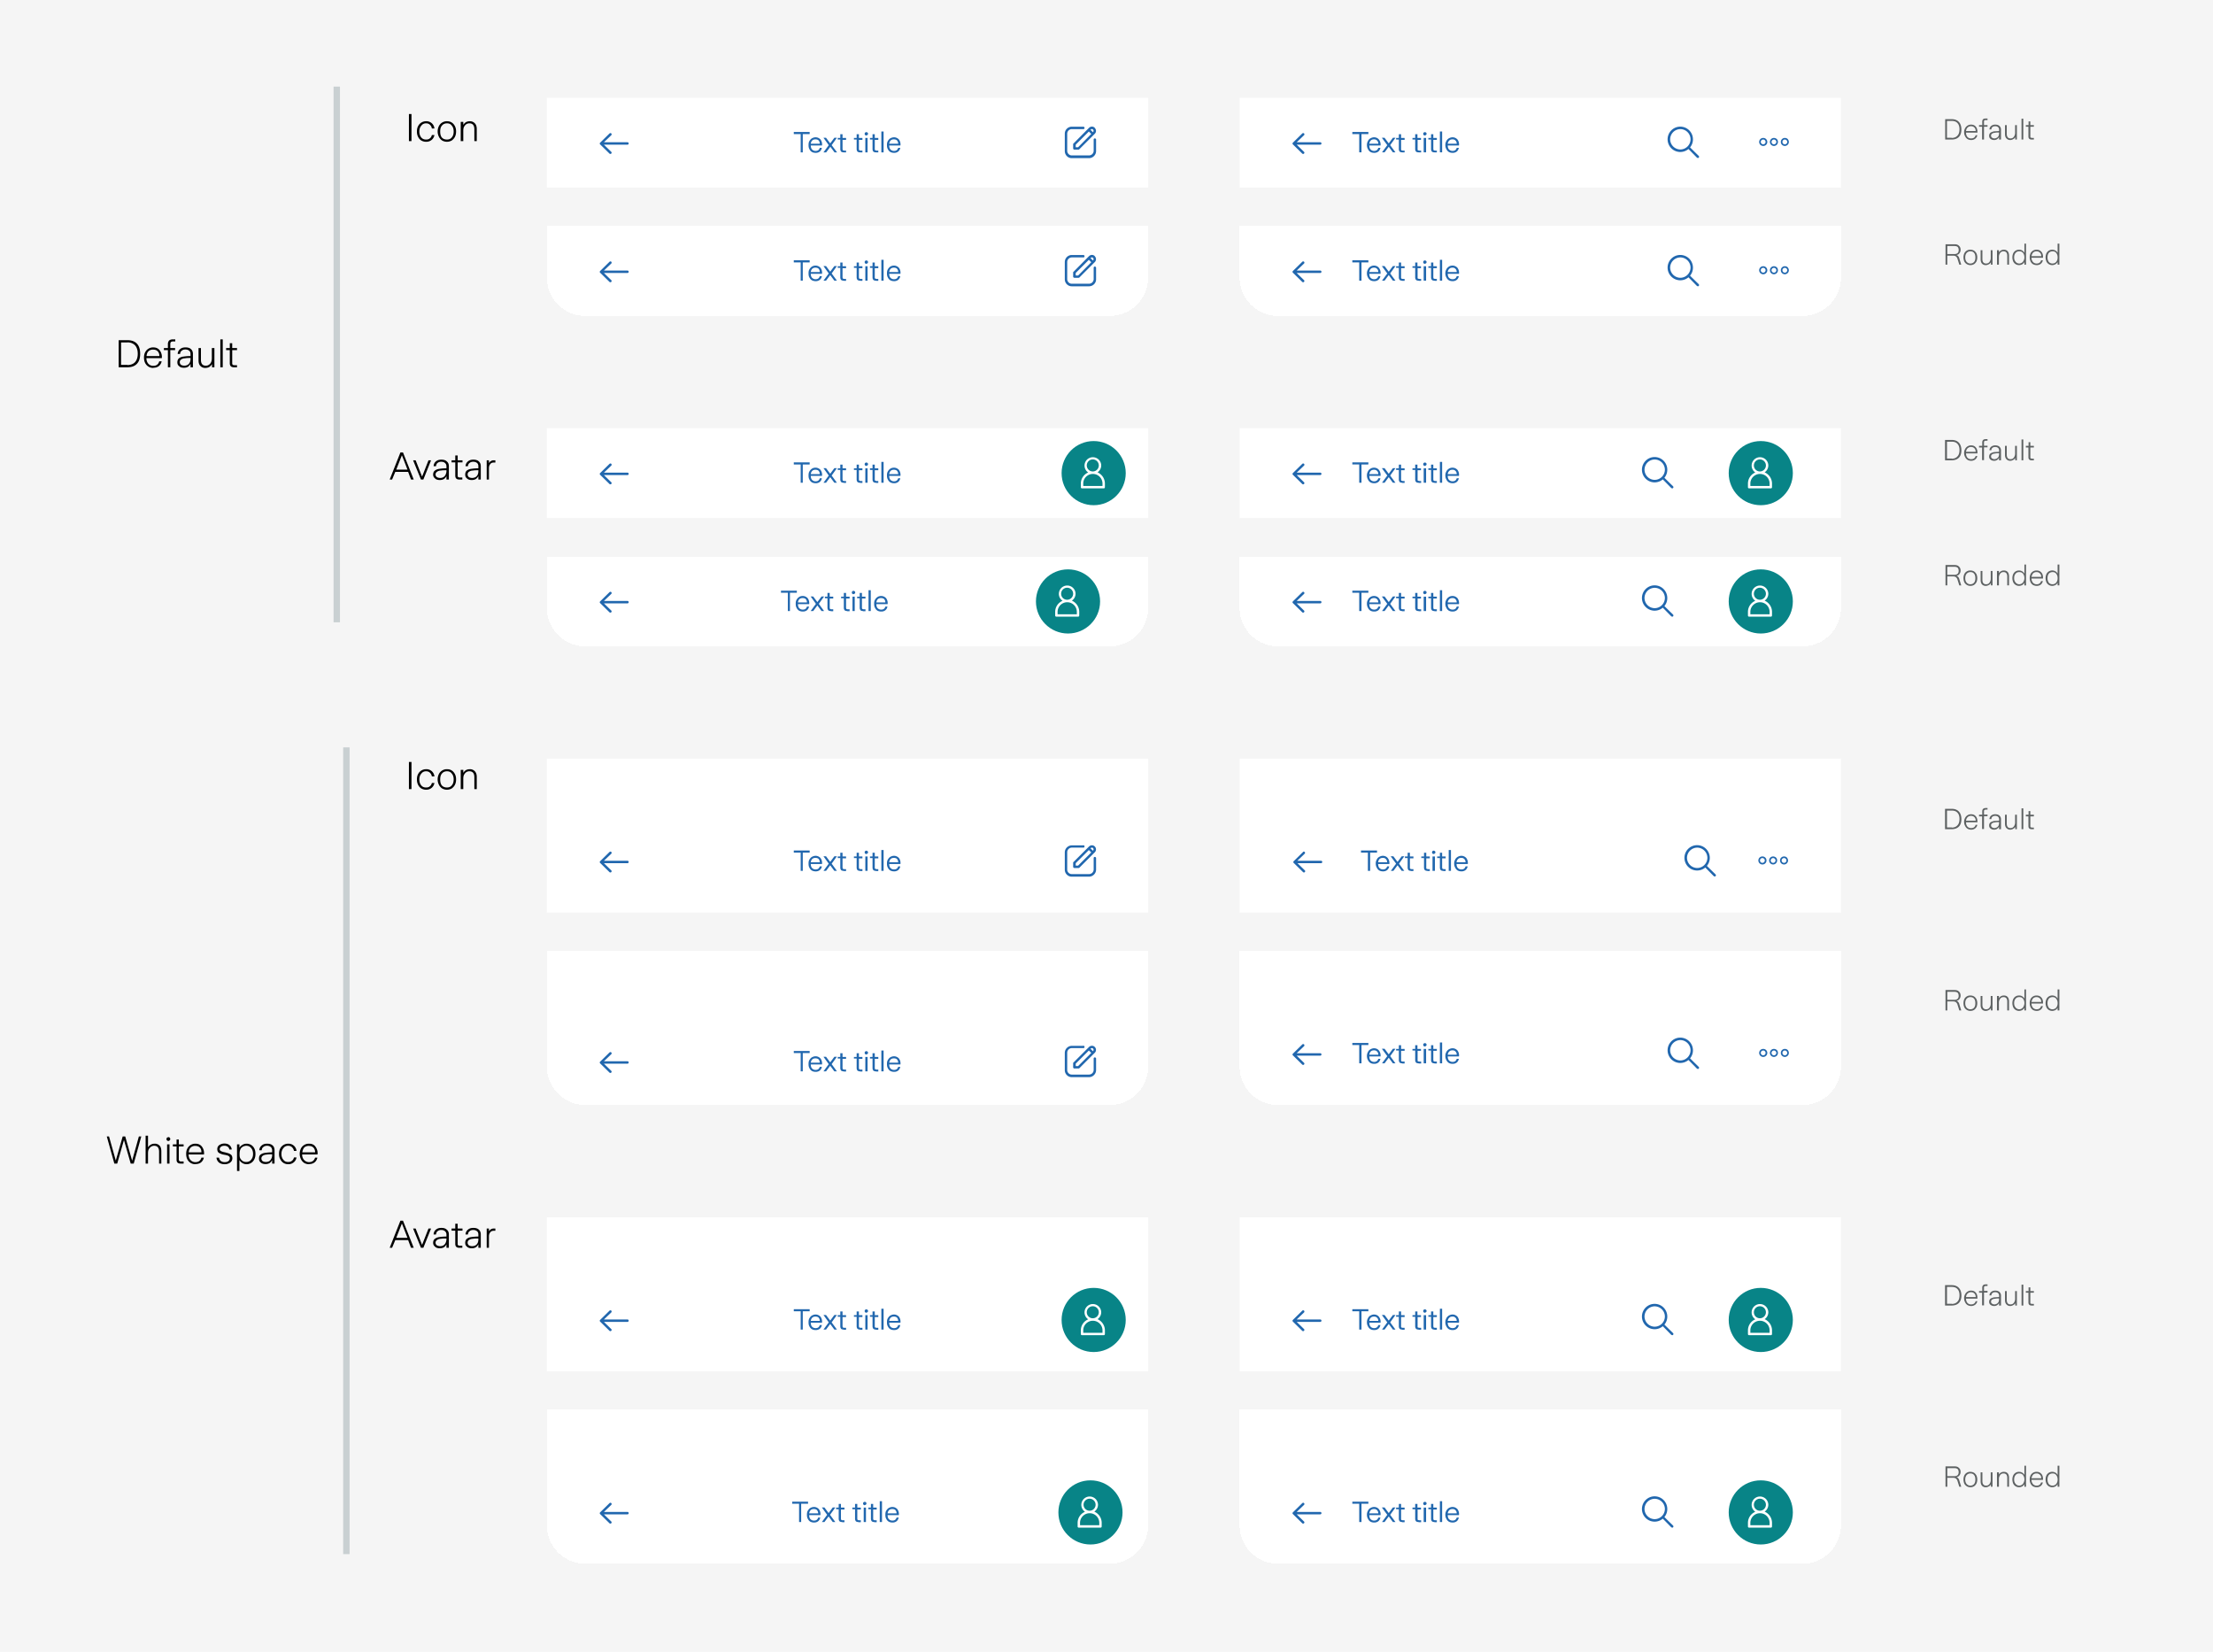 <svg xmlns="http://www.w3.org/2000/svg" width="1380" height="1030" fill="none"><path fill="#F5F5F5" d="M0 0h1380v1030H0z"/><path fill="#5D6162" d="M1213 87V74.3h4c2 0 3.5.6 4.5 1.7 1 1 1.6 2.7 1.6 4.7s-.5 3.6-1.6 4.7c-1 1-2.5 1.6-4.4 1.6h-4.1Zm4-1c1.6 0 2.8-.5 3.6-1.4.9-.9 1.3-2.2 1.3-4 0-1.7-.4-3-1.3-3.9-.8-.9-2-1.3-3.5-1.3h-3v10.5h3Zm12.2 1.3c-.9 0-1.6-.2-2.3-.6a4.2 4.2 0 0 1-1.5-1.8c-.4-.7-.6-1.5-.6-2.5 0-.9.2-1.7.6-2.4a4.1 4.1 0 0 1 3.8-2.3c1.2 0 2.2.4 2.9 1.3.7.8 1 1.9 1 3.3v.4h-7.1c0 1.1.3 2 .9 2.7a3 3 0 0 0 2.3.9c1.5 0 2.4-.7 2.8-2h1c-.1.9-.6 1.6-1.3 2.2a4 4 0 0 1-2.5.8Zm2.8-5.6c0-1-.3-1.7-.8-2.2-.5-.5-1.2-.8-2-.8a3 3 0 0 0-2.2.8c-.6.6-.9 1.3-1 2.2h6Zm4 5.3v-8h-1.9v-1h2V76c0-.6.1-1.2.5-1.6.3-.4 1-.5 1.7-.5h1.1v1h-1c-.5 0-.8 0-1 .2-.2.2-.2.5-.2 1V78h2.2v1h-2.2v8h-1.2Zm7.5.3c-1 0-1.7-.3-2.3-.8s-.8-1.1-.8-1.8c0-.9.3-1.5.9-2 .5-.3 1.3-.6 2.1-.8l3.2-.2v-1a2 2 0 0 0-.6-1.4c-.5-.4-1-.6-1.8-.6s-1.3.2-1.7.5c-.5.4-.7.9-.7 1.5h-1.2a3 3 0 0 1 1.1-2.2 4 4 0 0 1 2.6-.8c1 0 1.9.3 2.5.8.6.6 1 1.3 1 2.3V87h-1.2v-1.6a3.3 3.3 0 0 1-3 1.9Zm.2-1c.6 0 1.1-.2 1.6-.5a2.7 2.7 0 0 0 1-1.1c.2-.5.3-1 .3-1.7v-.4c-1 0-1.9 0-2.6.2-.7 0-1.3.2-1.7.5-.5.3-.7.7-.7 1.3 0 .5.2 1 .6 1.2.4.3.9.5 1.5.5Zm9.8 1a3 3 0 0 1-2.3-1c-.6-.6-.9-1.5-.9-2.6V78h1.1v5.5c0 1.8.8 2.8 2.3 2.8.9 0 1.6-.3 2.1-1a4 4 0 0 0 .8-2.6V78h1.1v9h-1v-1.4c-.4.5-.8 1-1.4 1.2-.5.3-1 .5-1.8.5Zm8.2-.3h-1.1V74h1.1v13Zm5.2 0c-1.3 0-2-.6-2-1.9V79h-1.6v-1h1.7v-2.3h1.1V78h2.2v1h-2.2v6c0 .4 0 .7.2.8l.8.2h1.2v1h-1.4Zm-54 200v-12.7h4.2c1.9 0 3.4.6 4.4 1.7 1 1 1.6 2.7 1.6 4.7s-.5 3.6-1.6 4.7c-1 1-2.5 1.6-4.4 1.6h-4.1Zm4.2-1c1.5 0 2.7-.5 3.5-1.4.9-.9 1.3-2.2 1.3-4 0-1.7-.4-3-1.3-3.9-.8-.9-2-1.3-3.5-1.3h-3v10.5h3Zm12.1 1.3c-.9 0-1.6-.2-2.3-.6a4.2 4.2 0 0 1-1.5-1.8c-.4-.7-.6-1.5-.6-2.5 0-.9.2-1.7.6-2.4a4.1 4.1 0 0 1 3.8-2.3c1.2 0 2.2.4 2.9 1.3.7.8 1 1.9 1 3.3v.4h-7.1c0 1.1.3 2 .9 2.7a3 3 0 0 0 2.3.9c1.5 0 2.4-.7 2.8-2h1c-.1.9-.6 1.6-1.3 2.2a4 4 0 0 1-2.5.8Zm2.8-5.6c0-1-.3-1.7-.8-2.2-.5-.5-1.2-.8-2-.8a3 3 0 0 0-2.2.8c-.6.6-.9 1.3-1 2.2h6Zm4 5.3v-8h-1.9v-1h2V276c0-.6.1-1.2.5-1.6.3-.4 1-.6 1.7-.6h1.1v1h-1c-.5 0-.8.2-1 .3-.2.2-.2.5-.2 1v1.8h2.2v1h-2.2v8h-1.2Zm7.5.3c-1 0-1.7-.3-2.3-.8s-.8-1.1-.8-1.8c0-.9.3-1.5.9-2 .5-.3 1.3-.6 2.1-.8l3.2-.2v-1a2 2 0 0 0-.6-1.4c-.5-.4-1-.6-1.8-.6s-1.3.2-1.7.5c-.5.4-.7.9-.7 1.5h-1.2a3 3 0 0 1 1.1-2.2 4 4 0 0 1 2.6-.8c1 0 1.9.3 2.5.8.6.6 1 1.3 1 2.3v6.2h-1.2v-1.6a3.3 3.3 0 0 1-3 1.9Zm.2-1c.6 0 1.1-.2 1.6-.5a2.7 2.7 0 0 0 1-1.1c.2-.5.3-1 .3-1.7v-.4c-1 0-1.9 0-2.6.2-.7 0-1.3.2-1.7.5-.5.3-.7.7-.7 1.3 0 .5.2 1 .6 1.2.4.3.9.5 1.5.5Zm9.8 1a3 3 0 0 1-2.3-1c-.6-.6-.9-1.5-.9-2.6V278h1.1v5.5c0 1.9.8 2.8 2.3 2.8.9 0 1.6-.3 2.1-1a4 4 0 0 0 .8-2.6V278h1.1v9h-1v-1.4c-.4.5-.8 1-1.4 1.2-.5.3-1 .5-1.8.5Zm8.2-.3h-1.1v-13h1.1v13Zm5.2 0c-1.3 0-2-.6-2-1.9V279h-1.6v-1h1.7v-2.3h1.1v2.3h2.2v1h-2.2v6c0 .4 0 .7.2.8l.8.2h1.2v1h-1.4Zm-54 230v-12.7h4.2c1.9 0 3.4.6 4.4 1.7 1 1 1.6 2.7 1.6 4.7s-.5 3.6-1.6 4.7c-1 1-2.5 1.6-4.4 1.6h-4.1Zm4.2-1c1.5 0 2.7-.5 3.5-1.4.9-.9 1.3-2.2 1.3-4 0-1.7-.4-3-1.3-3.9-.8-.9-2-1.3-3.5-1.3h-3v10.5h3Zm12.1 1.3c-.9 0-1.6-.2-2.3-.6a4.2 4.2 0 0 1-1.5-1.8c-.4-.7-.6-1.5-.6-2.5 0-.9.2-1.7.6-2.4a4.1 4.1 0 0 1 3.8-2.3c1.2 0 2.2.4 2.9 1.3.7.8 1 1.9 1 3.3v.4h-7.1c0 1.1.3 2 .9 2.7a3 3 0 0 0 2.3.9c1.5 0 2.4-.7 2.8-2h1c-.1.9-.6 1.6-1.3 2.2a4 4 0 0 1-2.5.8Zm2.8-5.6c0-1-.3-1.7-.8-2.2-.5-.5-1.2-.8-2-.8a3 3 0 0 0-2.2.8c-.6.6-.9 1.3-1 2.2h6Zm4 5.3v-8h-1.9v-1h2V506c0-.6.1-1.2.5-1.6.3-.4 1-.6 1.7-.6h1.1v1h-1c-.5 0-.8.2-1 .3-.2.2-.2.5-.2 1v1.8h2.2v1h-2.2v8h-1.2Zm7.5.3c-1 0-1.7-.3-2.3-.8s-.8-1.1-.8-1.8c0-.9.3-1.5.9-2 .5-.3 1.3-.6 2.1-.8l3.2-.2v-1a2 2 0 0 0-.6-1.4c-.5-.4-1-.6-1.8-.6s-1.3.2-1.7.5c-.5.4-.7.9-.7 1.5h-1.2a3 3 0 0 1 1.1-2.2 4 4 0 0 1 2.6-.8c1 0 1.9.3 2.5.8.6.6 1 1.3 1 2.3v6.2h-1.2v-1.6a3.3 3.3 0 0 1-3 1.9Zm.2-1c.6 0 1.1-.2 1.6-.5a2.7 2.7 0 0 0 1-1.1c.2-.5.3-1 .3-1.7v-.4c-1 0-1.9 0-2.6.2-.7 0-1.3.2-1.7.5-.5.3-.7.7-.7 1.3 0 .5.2 1 .6 1.2.4.3.9.5 1.5.5Zm9.8 1a3 3 0 0 1-2.3-1c-.6-.6-.9-1.5-.9-2.6V508h1.1v5.5c0 1.9.8 2.8 2.3 2.8.9 0 1.6-.3 2.1-1a4 4 0 0 0 .8-2.6V508h1.1v9h-1v-1.4c-.4.5-.8 1-1.4 1.2-.5.3-1 .5-1.8.5Zm8.2-.3h-1.1v-13h1.1v13Zm5.2 0c-1.3 0-2-.6-2-1.9V509h-1.6v-1h1.7v-2.3h1.1v2.3h2.2v1h-2.2v6c0 .4 0 .7.2.8l.8.2h1.2v1h-1.4Zm-54 297v-12.7h4.2c1.9 0 3.4.6 4.4 1.7 1 1 1.6 2.7 1.6 4.7s-.5 3.6-1.6 4.7c-1 1-2.5 1.6-4.4 1.6h-4.1Zm4.2-1c1.5 0 2.7-.5 3.5-1.4.9-.9 1.3-2.2 1.3-4 0-1.7-.4-3-1.3-3.9-.8-.9-2-1.3-3.5-1.3h-3v10.5h3Zm12.1 1.3c-.9 0-1.6-.2-2.3-.6a4.2 4.2 0 0 1-1.5-1.8c-.4-.7-.6-1.5-.6-2.5 0-.9.2-1.7.6-2.4a4.1 4.1 0 0 1 3.8-2.3c1.2 0 2.2.4 2.9 1.3.7.8 1 1.9 1 3.3v.4h-7.1c0 1.1.3 2 .9 2.7a3 3 0 0 0 2.3.9c1.5 0 2.4-.7 2.8-2h1c-.1.9-.6 1.6-1.3 2.2a4 4 0 0 1-2.5.8Zm2.8-5.6c0-1-.3-1.7-.8-2.2-.5-.5-1.2-.8-2-.8a3 3 0 0 0-2.2.8c-.6.6-.9 1.3-1 2.2h6Zm4 5.3v-8h-1.9v-1h2V803c0-.6.1-1.2.5-1.6.3-.4 1-.6 1.7-.6h1.1v1h-1c-.5 0-.8.2-1 .3-.2.2-.2.5-.2 1v1.8h2.2v1h-2.2v8h-1.2Zm7.5.3c-1 0-1.7-.3-2.3-.8s-.8-1.1-.8-1.8c0-.9.3-1.5.9-2 .5-.3 1.3-.6 2.1-.8l3.2-.2v-1a2 2 0 0 0-.6-1.4c-.5-.4-1-.6-1.8-.6s-1.3.2-1.7.5c-.5.4-.7.9-.7 1.5h-1.2a3 3 0 0 1 1.1-2.2 4 4 0 0 1 2.6-.8c1 0 1.9.3 2.5.8.6.6 1 1.3 1 2.3v6.2h-1.2v-1.6a3.3 3.3 0 0 1-3 1.9Zm.2-1c.6 0 1.1-.2 1.6-.5a2.7 2.7 0 0 0 1-1.1c.2-.5.3-1 .3-1.7v-.4c-1 0-1.9 0-2.6.2-.7 0-1.3.2-1.7.5-.5.3-.7.7-.7 1.3 0 .5.2 1 .6 1.2.4.3.9.5 1.5.5Zm9.8 1a3 3 0 0 1-2.3-1c-.6-.6-.9-1.5-.9-2.6V805h1.1v5.5c0 1.9.8 2.8 2.3 2.8.9 0 1.6-.3 2.1-1a4 4 0 0 0 .8-2.6V805h1.1v9h-1v-1.4c-.4.5-.8 1-1.4 1.2-.5.3-1 .5-1.8.5Zm8.2-.3h-1.1v-13h1.1v13Zm5.2 0c-1.3 0-2-.6-2-1.9V806h-1.6v-1h1.7v-2.3h1.1v2.3h2.2v1h-2.2v6c0 .4 0 .7.2.8l.8.2h1.2v1h-1.4Zm-53.7-649v-12.7h5.7c1.2 0 2.1.3 2.7 1 .7.6 1 1.4 1 2.5a3.4 3.4 0 0 1-1.3 2.7c-.4.3-.8.4-1.3.5.5.2.9.4 1.1.7.3.4.6.8.7 1.4l1.2 3.9h-1.2l-1.1-3.5a3 3 0 0 0-1-1.6c-.3-.3-1-.5-1.8-.5h-3.6v5.6h-1.1Zm5.7-6.6c.8 0 1.5-.3 1.9-.7.4-.4.6-1 .6-1.8s-.2-1.4-.6-1.9c-.5-.4-1.1-.6-2-.6h-4.5v5h4.6Zm9.8 6.9c-.8 0-1.6-.2-2.2-.6a4.2 4.2 0 0 1-1.6-1.7c-.3-.7-.5-1.6-.5-2.5 0-1 .2-1.8.5-2.5a4 4 0 0 1 3.8-2.3c.9 0 1.6.2 2.3.6.6.4 1.1 1 1.5 1.7.3.7.5 1.5.5 2.5s-.2 1.8-.5 2.5c-.4.7-.9 1.3-1.5 1.7-.7.4-1.4.6-2.3.6Zm0-1c1 0 1.8-.4 2.3-1 .6-.7.8-1.6.8-2.8 0-1.2-.2-2.1-.8-2.8-.5-.7-1.3-1-2.3-1a3 3 0 0 0-2.3 1c-.6.7-.9 1.6-.9 2.8 0 1.2.3 2.1.9 2.8.6.6 1.3 1 2.3 1Zm9.6 1a3 3 0 0 1-2.4-1c-.5-.6-.8-1.5-.8-2.6V156h1.1v5.5c0 1.9.8 2.8 2.3 2.8.9 0 1.6-.3 2.1-1a4 4 0 0 0 .8-2.6V156h1.1v9h-1v-1.4c-.4.5-.8 1-1.4 1.2-.5.3-1.1.5-1.8.5Zm7-.3v-9h1.2v1.4a3.5 3.5 0 0 1 3.1-1.7c1 0 1.8.3 2.4 1 .5.6.8 1.5.8 2.6v5.7h-1.1v-5.5c0-1.9-.8-2.8-2.3-2.8-.6 0-1 .1-1.5.4a3 3 0 0 0-1 1.3c-.3.5-.4 1.1-.4 1.9v4.7h-1.1Zm13.8.3a4 4 0 0 1-3.7-2.3c-.3-.8-.5-1.6-.5-2.5 0-1 .2-1.8.5-2.5a3.9 3.9 0 0 1 3.7-2.3c.7 0 1.3.1 1.9.5.6.3 1 .8 1.4 1.4v-5.7h1V165h-1v-1.6a4 4 0 0 1-1.4 1.4c-.6.3-1.2.5-2 .5Zm.1-1a3 3 0 0 0 2.7-1.8c.3-.6.5-1.2.5-2 0-1.2-.3-2.1-.9-2.8-.5-.7-1.3-1-2.3-1-1 0-1.7.3-2.3 1-.6.7-.9 1.6-.9 2.8s.3 2 1 2.8c.5.6 1.3 1 2.2 1Zm10.8 1c-.8 0-1.6-.2-2.3-.6a4.2 4.2 0 0 1-1.5-1.8c-.3-.7-.5-1.5-.5-2.5 0-.9.2-1.7.5-2.4a4.1 4.1 0 0 1 3.8-2.3c1.3 0 2.2.4 3 1.3.7.8 1 1.9 1 3.3a4 4 0 0 1 0 .4h-7.2c0 1.1.4 2 1 2.7a3 3 0 0 0 2.3.9c1.4 0 2.3-.7 2.7-2h1.1c-.2.9-.6 1.6-1.3 2.2a4 4 0 0 1-2.6.8Zm2.9-5.6c0-1-.3-1.7-.9-2.2-.5-.5-1.1-.8-2-.8a3 3 0 0 0-2.2.8c-.5.6-.8 1.3-1 2.2h6Zm6.9 5.6a4 4 0 0 1-2.2-.6 4 4 0 0 1-1.5-1.7c-.3-.8-.5-1.6-.5-2.5 0-1 .2-1.8.5-2.5a4 4 0 0 1 5.6-1.8c.6.3 1 .8 1.4 1.4v-5.7h1.1V165h-1.1v-1.6a4 4 0 0 1-1.4 1.4c-.6.3-1.2.5-2 .5Zm.2-1a3 3 0 0 0 2.7-1.8c.3-.6.4-1.2.4-2 0-1.2-.3-2.1-.9-2.8-.5-.7-1.3-1-2.2-1s-1.8.3-2.4 1c-.5.7-.8 1.6-.8 2.8s.3 2 .8 2.8a3 3 0 0 0 2.4 1ZM1213.2 365v-12.7h5.7c1.2 0 2.1.3 2.7 1 .7.6 1 1.4 1 2.5a3.4 3.4 0 0 1-1.3 2.7c-.4.3-.8.4-1.3.5.5.2.9.4 1.1.7.3.4.6.8.7 1.4l1.2 3.9h-1.2l-1.1-3.5a3 3 0 0 0-1-1.6c-.3-.3-1-.5-1.8-.5h-3.6v5.6h-1.1Zm5.7-6.6c.8 0 1.5-.3 1.9-.7.4-.4.6-1 .6-1.8s-.2-1.4-.6-1.9c-.5-.4-1.1-.6-2-.6h-4.5v5h4.6Zm9.8 6.9c-.8 0-1.6-.2-2.2-.6a4.2 4.2 0 0 1-1.6-1.7c-.3-.7-.5-1.6-.5-2.5 0-1 .2-1.8.5-2.5a4 4 0 0 1 3.8-2.3c.9 0 1.6.2 2.3.6.6.4 1.1 1 1.5 1.7.3.7.5 1.5.5 2.5s-.2 1.8-.5 2.5c-.4.7-.9 1.3-1.5 1.7-.7.4-1.4.6-2.3.6Zm0-1c1 0 1.8-.4 2.3-1 .6-.7.8-1.6.8-2.8 0-1.2-.2-2.1-.8-2.8-.5-.7-1.3-1-2.3-1a3 3 0 0 0-2.3 1c-.6.7-.9 1.6-.9 2.8 0 1.2.3 2.1.9 2.8.6.6 1.3 1 2.3 1Zm9.6 1a3 3 0 0 1-2.4-1c-.5-.6-.8-1.5-.8-2.6V356h1.1v5.5c0 1.9.8 2.8 2.3 2.8.9 0 1.6-.3 2.1-1a4 4 0 0 0 .8-2.6V356h1.1v9h-1v-1.4c-.4.5-.8 1-1.4 1.2-.5.3-1.1.5-1.8.5Zm7-.3v-9h1.2v1.4a3.5 3.5 0 0 1 3.1-1.7c1 0 1.8.3 2.4 1 .5.6.8 1.5.8 2.6v5.7h-1.1v-5.5c0-1.9-.8-2.8-2.3-2.8-.6 0-1 .1-1.5.4a3 3 0 0 0-1 1.3c-.3.5-.4 1.1-.4 1.9v4.7h-1.1Zm13.8.3a4 4 0 0 1-3.7-2.3c-.3-.8-.5-1.6-.5-2.5 0-1 .2-1.8.5-2.5a3.9 3.9 0 0 1 3.7-2.3 3.8 3.8 0 0 1 3.3 2v-5.7h1v13h-1v-1.6a4 4 0 0 1-1.4 1.4c-.6.3-1.2.5-2 .5Zm.1-1a3 3 0 0 0 2.7-1.8c.3-.6.5-1.3.5-2 0-1.2-.3-2.1-.9-2.8-.5-.7-1.3-1-2.3-1-1 0-1.7.3-2.3 1-.6.7-.9 1.6-.9 2.8s.3 2 1 2.8c.5.6 1.3 1 2.2 1Zm10.8 1c-.8 0-1.6-.2-2.3-.6a4.2 4.2 0 0 1-1.5-1.8c-.3-.7-.5-1.5-.5-2.5 0-.9.2-1.7.5-2.4a4.1 4.1 0 0 1 3.8-2.3c1.3 0 2.2.4 3 1.3.7.8 1 1.9 1 3.3a4 4 0 0 1 0 .4h-7.2c0 1.1.4 2 1 2.7a3 3 0 0 0 2.3.9c1.4 0 2.3-.7 2.7-2h1.1c-.2.9-.6 1.6-1.3 2.2a4 4 0 0 1-2.6.8Zm2.9-5.6c0-1-.3-1.7-.9-2.2-.5-.5-1.1-.8-2-.8a3 3 0 0 0-2.2.8c-.5.6-.8 1.3-1 2.2h6Zm6.9 5.6a4 4 0 0 1-2.2-.6 4 4 0 0 1-1.5-1.7c-.3-.8-.5-1.6-.5-2.5 0-1 .2-1.8.5-2.5a4 4 0 0 1 5.6-1.8c.6.3 1 .8 1.4 1.4V352h1.1v13h-1.1v-1.6a4 4 0 0 1-1.4 1.4c-.6.3-1.2.5-2 .5Zm.2-1a3 3 0 0 0 2.7-1.8c.3-.6.4-1.3.4-2 0-1.2-.3-2.1-.9-2.8-.5-.7-1.3-1-2.2-1s-1.8.3-2.4 1c-.5.7-.8 1.6-.8 2.8s.3 2 .8 2.8a3 3 0 0 0 2.4 1ZM1213.2 630v-12.7h5.7c1.2 0 2.1.3 2.7 1 .7.6 1 1.4 1 2.5a3.4 3.4 0 0 1-1.3 2.7c-.4.3-.8.4-1.3.5.5.2.9.4 1.1.7.3.4.6.8.7 1.4l1.2 3.9h-1.2l-1.1-3.5a3 3 0 0 0-1-1.6c-.3-.3-1-.5-1.8-.5h-3.6v5.6h-1.1Zm5.7-6.6c.8 0 1.5-.3 1.9-.7.4-.4.6-1 .6-1.8s-.2-1.4-.6-1.9c-.5-.4-1.1-.6-2-.6h-4.5v5h4.6Zm9.8 6.9c-.8 0-1.6-.2-2.2-.6a4.2 4.2 0 0 1-1.6-1.7c-.3-.7-.5-1.6-.5-2.5 0-1 .2-1.8.5-2.5a4 4 0 0 1 3.8-2.3c.9 0 1.6.2 2.3.6.6.4 1.1 1 1.5 1.7.3.7.5 1.5.5 2.5s-.2 1.8-.5 2.5c-.4.7-.9 1.3-1.5 1.7-.7.4-1.4.6-2.3.6Zm0-1c1 0 1.8-.4 2.3-1 .6-.7.8-1.6.8-2.8 0-1.2-.2-2.1-.8-2.8-.5-.7-1.3-1-2.3-1a3 3 0 0 0-2.3 1c-.6.7-.9 1.6-.9 2.8 0 1.2.3 2.1.9 2.8.6.6 1.3 1 2.3 1Zm9.6 1a3 3 0 0 1-2.4-1c-.5-.6-.8-1.5-.8-2.6V621h1.1v5.5c0 1.8.8 2.8 2.3 2.8.9 0 1.6-.3 2.1-1a4 4 0 0 0 .8-2.6V621h1.1v9h-1v-1.4c-.4.5-.8 1-1.4 1.2-.5.3-1.1.5-1.8.5Zm7-.3v-9h1.2v1.4a3.5 3.5 0 0 1 3.1-1.7c1 0 1.8.3 2.4 1 .5.6.8 1.5.8 2.6v5.7h-1.1v-5.5c0-1.9-.8-2.8-2.3-2.8-.6 0-1 .1-1.5.4a3 3 0 0 0-1 1.3c-.3.5-.4 1.1-.4 1.9v4.7h-1.1Zm13.8.3a4 4 0 0 1-3.7-2.3c-.3-.8-.5-1.6-.5-2.5 0-1 .2-1.8.5-2.5a3.9 3.9 0 0 1 3.7-2.3c.7 0 1.3.1 1.9.5.6.3 1 .8 1.4 1.4v-5.7h1V630h-1v-1.6a4 4 0 0 1-1.4 1.4c-.6.3-1.2.5-2 .5Zm.1-1a3 3 0 0 0 2.7-1.8c.3-.6.5-1.3.5-2 0-1.2-.3-2.1-.9-2.8-.5-.7-1.3-1-2.3-1-1 0-1.7.3-2.3 1-.6.7-.9 1.6-.9 2.8s.3 2 1 2.8c.5.6 1.3 1 2.2 1Zm10.8 1c-.8 0-1.6-.2-2.3-.6a4.2 4.2 0 0 1-1.5-1.8c-.3-.7-.5-1.5-.5-2.5 0-.9.2-1.7.5-2.4a4.1 4.1 0 0 1 3.8-2.3c1.3 0 2.2.4 3 1.3.7.8 1 1.9 1 3.3a4 4 0 0 1 0 .4h-7.2c0 1.1.4 2 1 2.7a3 3 0 0 0 2.3.9c1.4 0 2.3-.7 2.7-2h1.1c-.2.9-.6 1.6-1.3 2.2a4 4 0 0 1-2.6.8Zm2.9-5.6c0-1-.3-1.7-.9-2.2-.5-.5-1.1-.8-2-.8a3 3 0 0 0-2.2.8c-.5.6-.8 1.3-1 2.2h6Zm6.9 5.6a4 4 0 0 1-2.2-.6 4 4 0 0 1-1.5-1.7c-.3-.8-.5-1.6-.5-2.5 0-1 .2-1.8.5-2.5a4 4 0 0 1 5.6-1.8c.6.3 1 .8 1.4 1.4v-5.7h1.1V630h-1.1v-1.6a4 4 0 0 1-1.4 1.4c-.6.3-1.2.5-2 .5Zm.2-1a3 3 0 0 0 2.7-1.8c.3-.6.4-1.3.4-2 0-1.2-.3-2.1-.9-2.8-.5-.7-1.3-1-2.2-1s-1.8.3-2.4 1c-.5.7-.8 1.6-.8 2.8s.3 2 .8 2.8a3 3 0 0 0 2.4 1ZM1213.2 927v-12.7h5.7c1.2 0 2.1.3 2.7 1 .7.6 1 1.4 1 2.5a3.4 3.4 0 0 1-1.3 2.7c-.4.3-.8.4-1.3.5.5.2.9.4 1.1.7.3.4.6.8.7 1.4l1.2 3.9h-1.2l-1.1-3.5a3 3 0 0 0-1-1.6c-.3-.3-1-.5-1.8-.5h-3.6v5.6h-1.1Zm5.7-6.6c.8 0 1.5-.3 1.9-.7.4-.4.6-1 .6-1.8s-.2-1.4-.6-1.9c-.5-.4-1.1-.6-2-.6h-4.5v5h4.6Zm9.8 6.9c-.8 0-1.6-.2-2.2-.6a4.2 4.2 0 0 1-1.6-1.7c-.3-.7-.5-1.6-.5-2.5 0-1 .2-1.8.5-2.5a4 4 0 0 1 3.8-2.3c.9 0 1.6.2 2.3.6.6.4 1.1 1 1.5 1.7.3.7.5 1.5.5 2.5s-.2 1.8-.5 2.5c-.4.7-.9 1.3-1.5 1.7-.7.4-1.4.6-2.3.6Zm0-1c1 0 1.8-.4 2.3-1 .6-.7.8-1.6.8-2.8 0-1.2-.2-2.1-.8-2.8-.5-.7-1.3-1-2.3-1a3 3 0 0 0-2.3 1c-.6.7-.9 1.6-.9 2.8 0 1.2.3 2.1.9 2.8.6.6 1.3 1 2.3 1Zm9.6 1a3 3 0 0 1-2.4-1c-.5-.6-.8-1.5-.8-2.6V918h1.1v5.5c0 1.8.8 2.8 2.3 2.8.9 0 1.6-.3 2.1-1a4 4 0 0 0 .8-2.6V918h1.1v9h-1v-1.4c-.4.5-.8 1-1.4 1.2-.5.3-1.1.5-1.8.5Zm7-.3v-9h1.2v1.4a3.5 3.5 0 0 1 3.1-1.7c1 0 1.8.3 2.4 1 .5.6.8 1.5.8 2.6v5.7h-1.1v-5.5c0-1.9-.8-2.8-2.3-2.8-.6 0-1 .1-1.5.4a3 3 0 0 0-1 1.3c-.3.5-.4 1.1-.4 1.9v4.7h-1.1Zm13.8.3a4 4 0 0 1-3.7-2.3c-.3-.8-.5-1.6-.5-2.5 0-1 .2-1.8.5-2.5a3.9 3.9 0 0 1 3.7-2.3c.7 0 1.3.1 1.9.5.6.3 1 .8 1.4 1.4v-5.7h1V927h-1v-1.6a4 4 0 0 1-1.4 1.4c-.6.3-1.2.5-2 .5Zm.1-1a3 3 0 0 0 2.7-1.8c.3-.6.5-1.3.5-2 0-1.2-.3-2.1-.9-2.8-.5-.7-1.3-1-2.3-1-1 0-1.7.3-2.3 1-.6.7-.9 1.6-.9 2.8s.3 2 1 2.8c.5.6 1.3 1 2.2 1Zm10.8 1c-.8 0-1.6-.2-2.3-.6a4.2 4.2 0 0 1-1.5-1.8c-.3-.7-.5-1.5-.5-2.5 0-.9.2-1.7.5-2.4a4.1 4.1 0 0 1 3.8-2.3c1.3 0 2.2.4 3 1.3.7.8 1 1.9 1 3.3a4 4 0 0 1 0 .4h-7.2c0 1.1.4 2 1 2.7a3 3 0 0 0 2.3.9c1.4 0 2.3-.7 2.7-2h1.1c-.2.9-.6 1.6-1.3 2.2a4 4 0 0 1-2.6.8Zm2.9-5.6c0-1-.3-1.7-.9-2.2-.5-.5-1.1-.8-2-.8a3 3 0 0 0-2.2.8c-.5.6-.8 1.3-1 2.2h6Zm6.9 5.6a4 4 0 0 1-2.2-.6 4 4 0 0 1-1.5-1.7c-.3-.8-.5-1.6-.5-2.5 0-1 .2-1.8.5-2.5a4 4 0 0 1 5.6-1.8c.6.3 1 .8 1.4 1.4v-5.7h1.1V927h-1.1v-1.6a4 4 0 0 1-1.4 1.4c-.6.3-1.2.5-2 .5Zm.2-1a3 3 0 0 0 2.7-1.8c.3-.6.4-1.3.4-2 0-1.2-.3-2.1-.9-2.8-.5-.7-1.3-1-2.2-1s-1.8.3-2.4 1c-.5.7-.8 1.6-.8 2.8s.3 2 .8 2.8a3 3 0 0 0 2.4 1Z"/><path fill="#000" d="M256.6 88H255V71.1h1.6V88Zm9.1.4c-1.1 0-2.1-.3-3-.8a5.5 5.5 0 0 1-2-2.3c-.5-1-.7-2-.7-3.3 0-1.3.2-2.4.7-3.3a5.5 5.5 0 0 1 5-3.1 5 5 0 0 1 3.5 1.2 5 5 0 0 1 1.7 3.3h-1.6a4 4 0 0 0-1.2-2.3c-.6-.6-1.4-.9-2.4-.9-1.3 0-2.3.5-3 1.5-.8.9-1.2 2.1-1.2 3.6s.4 2.7 1.1 3.6c.8 1 1.8 1.4 3.1 1.4 1 0 1.8-.2 2.4-.8.7-.5 1-1.2 1.2-2h1.6a5 5 0 0 1-1.7 3c-1 .8-2 1.2-3.5 1.2Zm13 0c-1.1 0-2.1-.3-3-.8a5.7 5.7 0 0 1-2-2.3 7.5 7.5 0 0 1 0-6.7 5.5 5.5 0 0 1 5-3c1.1 0 2.1.2 3 .8.8.5 1.5 1.3 2 2.3.5 1 .7 2 .7 3.3 0 1.2-.2 2.3-.7 3.3-.5 1-1.2 1.7-2 2.3-.9.5-1.9.8-3 .8Zm0-1.4c1.3 0 2.3-.4 3-1.3.8-.9 1.2-2.1 1.2-3.7s-.4-2.8-1.2-3.7c-.7-1-1.7-1.4-3-1.4s-2.4.5-3.1 1.4c-.8.9-1.1 2.1-1.1 3.7s.3 2.8 1 3.7c.8.9 1.9 1.3 3.2 1.3Zm8.6 1V76h1.6v1.9c.4-.7 1-1.3 1.6-1.7.7-.4 1.6-.6 2.5-.6a4 4 0 0 1 3.1 1.3c.8.8 1.2 2 1.2 3.5V88h-1.5v-7.4c0-2.4-1-3.7-3.1-3.7-.8 0-1.4.2-2 .6-.6.4-1 1-1.4 1.7-.3.7-.4 1.5-.4 2.5V88h-1.6Zm-42.6 211H243l6.7-16.9h1.6l6.7 16.9h-1.7l-1.8-4.8h-8l-2 4.8Zm5.9-15.1-3.5 8.9h7l-3.5-9ZM264 299h-1.5l-4.9-12h1.6l4 10.2 4-10.2h1.6l-4.8 12Zm10.3.3c-1.3 0-2.4-.3-3-1-.8-.6-1.2-1.4-1.2-2.4 0-1.1.4-2 1.1-2.5.8-.6 1.8-1 3-1.1a27 27 0 0 1 4.2-.3v-1.3c0-.8-.3-1.5-.9-2-.5-.5-1.3-.8-2.4-.8-1 0-1.7.3-2.3.8-.5.4-.8 1-.9 2h-1.5a4 4 0 0 1 1.4-3c1-.8 2-1.1 3.4-1.1 1.5 0 2.6.3 3.4 1.1.9.7 1.3 1.7 1.3 3v8.3h-1.5v-2.2a4.5 4.5 0 0 1-1.6 1.9c-.7.4-1.6.6-2.5.6Zm.2-1.3c.8 0 1.5-.2 2-.5a3.6 3.6 0 0 0 1.4-1.6c.3-.7.5-1.4.5-2.2v-.5c-1.4 0-2.5 0-3.5.2-1 0-1.7.3-2.3.7-.6.4-1 1-1 1.7s.3 1.3.9 1.7c.5.3 1.2.5 2 .5Zm12 1c-1.8 0-2.6-.8-2.6-2.5v-8.2h-2.3V287h2.3v-3h1.5v3h3v1.3h-3v8.2c0 .4 0 .7.3.9.2.2.5.3 1 .3h1.6v1.3h-1.9Zm7.7.3c-1.3 0-2.3-.3-3-1-.8-.6-1.1-1.4-1.1-2.4 0-1.1.4-2 1-2.5.8-.6 1.8-1 3-1.1a27 27 0 0 1 4.2-.3v-1.3c0-.8-.2-1.5-.8-2-.6-.5-1.4-.8-2.4-.8s-1.8.3-2.3.8c-.6.4-.9 1-1 2h-1.5a4 4 0 0 1 1.5-3c.9-.8 2-1.1 3.4-1.1s2.6.3 3.4 1.1c.8.7 1.2 1.7 1.2 3v8.3h-1.5v-2.2a4.5 4.5 0 0 1-1.6 1.9c-.7.4-1.5.6-2.5.6Zm.3-1.3c.7 0 1.4-.2 2-.5a3.6 3.6 0 0 0 1.4-1.6c.3-.7.4-1.4.4-2.2v-.5c-1.3 0-2.5 0-3.4.2-1 0-1.7.3-2.4.7-.6.4-.9 1-.9 1.7s.3 1.3.8 1.7c.5.3 1.2.5 2 .5Zm9 1v-12h1.4v1.8c.3-.6.7-1 1.2-1.3a3 3 0 0 1 1.8-.5h1v1.4h-1c-1 0-1.7.3-2.2 1-.5.6-.8 1.4-.8 2.5v7.1h-1.5Zm-47 193H255v-16.9h1.6V492Zm9.2.4c-1.1 0-2.1-.3-3-.8a5.5 5.5 0 0 1-2-2.3c-.5-1-.7-2-.7-3.3 0-1.3.2-2.4.7-3.3a5.5 5.5 0 0 1 5-3.1 5 5 0 0 1 3.5 1.2 5 5 0 0 1 1.7 3.3h-1.6a4 4 0 0 0-1.2-2.3c-.6-.6-1.4-.9-2.4-.9-1.3 0-2.3.5-3 1.5-.8.9-1.2 2.1-1.2 3.6s.4 2.7 1.1 3.6c.8 1 1.8 1.4 3.1 1.4 1 0 1.8-.2 2.4-.8.7-.5 1-1.2 1.2-2h1.6a5 5 0 0 1-1.7 3c-1 .8-2 1.2-3.5 1.2Zm13 0c-1.1 0-2.1-.3-3-.8a5.7 5.7 0 0 1-2-2.3 7.5 7.5 0 0 1 0-6.7 5.5 5.5 0 0 1 5-3c1.1 0 2.1.2 3 .8.8.5 1.5 1.3 2 2.3.5 1 .7 2 .7 3.3 0 1.2-.2 2.3-.7 3.3-.5 1-1.2 1.7-2 2.3-.9.5-1.9.8-3 .8Zm0-1.4c1.3 0 2.3-.4 3-1.3.8-.9 1.2-2.1 1.2-3.7s-.4-2.8-1.2-3.7c-.7-1-1.7-1.4-3-1.4s-2.4.5-3.1 1.4c-.8.9-1.1 2.1-1.1 3.7s.3 2.8 1 3.7c.8.9 1.9 1.3 3.2 1.3Zm8.6 1v-12h1.6v1.9c.4-.7 1-1.3 1.6-1.7.7-.4 1.6-.6 2.5-.6a4 4 0 0 1 3.1 1.3c.8.8 1.2 2 1.2 3.5v7.6h-1.5v-7.4c0-2.4-1-3.7-3.1-3.7-.8 0-1.4.2-2 .6-.6.4-1 1-1.4 1.7-.3.7-.4 1.5-.4 2.5v6.3h-1.6Zm-42.6 286H243l6.7-16.9h1.6l6.7 16.9h-1.7l-1.8-4.8h-8l-2 4.8Zm5.9-15.1-3.5 8.9h7l-3.5-9ZM264 778h-1.5l-4.9-12h1.6l4 10.2 4-10.2h1.6l-4.8 12Zm10.3.3c-1.3 0-2.4-.3-3-1-.8-.6-1.2-1.4-1.2-2.4 0-1.1.4-2 1.1-2.5.8-.6 1.8-1 3-1.1a27 27 0 0 1 4.2-.3v-1.3c0-.8-.3-1.5-.9-2-.5-.5-1.3-.8-2.4-.8-1 0-1.7.3-2.3.8-.5.4-.8 1-.9 2h-1.5a4 4 0 0 1 1.4-3c1-.8 2-1.1 3.4-1.1 1.5 0 2.6.3 3.4 1.1.9.7 1.3 1.7 1.3 3v8.3h-1.5v-2.2a4.5 4.5 0 0 1-1.6 1.9c-.7.4-1.6.6-2.5.6Zm.2-1.3c.8 0 1.5-.2 2-.5a3.6 3.6 0 0 0 1.4-1.6c.3-.7.5-1.4.5-2.2v-.5c-1.4 0-2.5 0-3.5.2-1 0-1.7.3-2.3.7-.6.4-1 1-1 1.7s.3 1.3.9 1.7c.5.3 1.2.5 2 .5Zm12 1c-1.8 0-2.6-.8-2.6-2.5v-8.2h-2.3V766h2.3v-3h1.5v3h3v1.3h-3v8.2c0 .4 0 .7.3.9.2.2.5.3 1 .3h1.6v1.3h-1.9Zm7.7.3c-1.3 0-2.3-.3-3-1-.8-.6-1.1-1.4-1.1-2.4 0-1.1.4-2 1-2.5.8-.6 1.8-1 3-1.1a27 27 0 0 1 4.2-.3v-1.3c0-.8-.2-1.5-.8-2-.6-.5-1.4-.8-2.4-.8s-1.8.3-2.3.8c-.6.4-.9 1-1 2h-1.5a4 4 0 0 1 1.5-3c.9-.8 2-1.1 3.4-1.1s2.6.3 3.4 1.1c.8.7 1.2 1.7 1.2 3v8.3h-1.5v-2.2a4.5 4.5 0 0 1-1.6 1.9c-.7.4-1.5.6-2.5.6Zm.3-1.3c.7 0 1.4-.2 2-.5a3.6 3.6 0 0 0 1.4-1.6c.3-.7.4-1.4.4-2.2v-.5c-1.3 0-2.5 0-3.4.2-1 0-1.7.3-2.4.7-.6.4-.9 1-.9 1.7s.3 1.3.8 1.7c.5.3 1.2.5 2 .5Zm9 1v-12h1.4v1.8c.3-.6.7-1 1.2-1.3a3 3 0 0 1 1.8-.5h1v1.4h-1c-1 0-1.7.3-2.2 1-.5.6-.8 1.4-.8 2.5v7.1h-1.5ZM74 229v-16.9h5.4c2.6 0 4.6.7 6 2.2 1.4 1.5 2 3.6 2 6.3 0 2.7-.6 4.7-2 6.2s-3.4 2.2-6 2.2H74Zm5.4-1.4c2 0 3.7-.6 4.8-1.8 1.1-1.2 1.7-3 1.7-5.2 0-2.3-.6-4.1-1.7-5.3a6.2 6.2 0 0 0-4.8-1.8h-3.9v14h4Zm16.2 1.8c-1.2 0-2.2-.3-3-.8a5.6 5.6 0 0 1-2.1-2.3c-.5-1-.7-2.1-.7-3.4 0-1.2.2-2.3.7-3.2a5.5 5.5 0 0 1 5-3.1c1.7 0 3 .5 4 1.7a6.7 6.7 0 0 1 1.4 5h-9.6c0 1.5.5 2.7 1.2 3.5a4 4 0 0 0 3.1 1.3c2 0 3.2-1 3.7-2.8h1.5a5 5 0 0 1-1.8 3c-1 .7-2 1-3.4 1Zm3.8-7.4c0-1.3-.4-2.3-1.1-3-.7-.7-1.6-1-2.7-1a4 4 0 0 0-3 1c-.7.7-1.1 1.7-1.2 3h8Zm5.3 7v-10.7h-2.5V217h2.5v-2.5c0-.9.3-1.6.7-2.1.5-.5 1.3-.8 2.3-.8h1.6v1.3h-1.5c-.6 0-1 .2-1.2.4-.3.3-.4.7-.4 1.3v2.4h3v1.3h-3V229h-1.5Zm10 .3c-1.3 0-2.3-.3-3-1-.8-.6-1.1-1.4-1.1-2.4 0-1.1.4-2 1-2.5.8-.6 1.8-1 3-1.1a27 27 0 0 1 4.2-.3v-1.3c0-.8-.2-1.5-.8-2-.6-.5-1.4-.8-2.4-.8s-1.8.3-2.3.8c-.6.4-.9 1-1 2h-1.5a4 4 0 0 1 1.5-3c.9-.8 2-1.1 3.4-1.1s2.6.3 3.4 1.1c.8.7 1.2 1.7 1.2 3v8.3h-1.5v-2.2a4.5 4.5 0 0 1-1.6 1.9c-.7.4-1.5.6-2.5.6Zm.3-1.3c.7 0 1.4-.2 2-.5a3.6 3.6 0 0 0 1.4-1.6c.3-.7.4-1.4.4-2.2v-.5c-1.3 0-2.5 0-3.4.2-1 0-1.7.3-2.4.7-.6.4-.9 1-.9 1.7s.3 1.3.8 1.7c.5.3 1.2.5 2 .5Zm13 1.4a4 4 0 0 1-3.1-1.3c-.8-.8-1.1-2-1.1-3.5V217h1.5v7.3c0 2.5 1 3.7 3 3.7 1.2 0 2-.4 2.8-1.3.7-.8 1-2 1-3.4V217h1.6v12h-1.5v-2c-.5.8-1 1.4-1.7 1.8-.7.4-1.5.6-2.5.6Zm11-.4h-1.6v-17.4h1.5V229Zm6.9 0c-1.7 0-2.6-.8-2.6-2.5v-8.2H141V217h2.3v-3h1.5v3h3v1.3h-3v8.2c0 .4.1.7.3.9.2.2.6.3 1 .3h1.7v1.3h-2Z"/><path fill="#C9D0D2" d="M208 54v334h4V54h-4Z" mask="url(#path-13-inside-1_1078_81071)"/><path fill="#000" d="M73.2 725.5h-1.9l-4.7-16.9H68l4.2 15 4.3-15h1.6l4.3 15.1 4.2-15.1h1.5l-4.7 16.9h-1.9l-4.2-14.7-4.2 14.7Zm17.6 0v-17.4h1.5v7.3a4.7 4.7 0 0 1 4.1-2.3 4 4 0 0 1 3.2 1.3c.7.8 1 2 1 3.5v7.6h-1.4v-7.4c0-2.4-1-3.7-3-3.7-.8 0-1.5.2-2 .6-.7.4-1.1 1-1.5 1.7-.3.7-.4 1.5-.4 2.5v6.3h-1.5Zm14.2-14.1c-.3 0-.6-.1-.9-.4a1.2 1.2 0 0 1-.3-.8l.3-.9.9-.3c.3 0 .6.1.8.3.2.3.4.6.4.9 0 .3-.2.6-.4.8a1.1 1.1 0 0 1-.8.4Zm.7 14.1h-1.5v-12h1.5v12Zm7 0c-1.8 0-2.6-.8-2.6-2.5v-8.2h-2.3v-1.3h2.3v-3h1.4v3h3v1.3h-3v8.2c0 .4.2.7.4.9.2.2.5.3 1 .3h1.6v1.3h-1.9Zm9.2.4c-1.2 0-2.2-.3-3-.8a5.6 5.6 0 0 1-2.1-2.3c-.5-1-.7-2.1-.7-3.4 0-1.2.2-2.3.7-3.2a5.5 5.5 0 0 1 5-3.1c1.7 0 3 .5 4 1.7a6.7 6.7 0 0 1 1.4 5h-9.6c0 1.5.5 2.7 1.2 3.5a4 4 0 0 0 3.1 1.3c2 0 3.2-1 3.7-2.8h1.5a5 5 0 0 1-1.8 3c-1 .7-2 1-3.4 1Zm3.7-7.4c0-1.3-.3-2.3-1-3-.7-.7-1.6-1-2.7-1a4 4 0 0 0-3 1c-.7.7-1.1 1.7-1.2 3h8Zm14.5 7.4c-1.5 0-2.7-.4-3.6-1.1a4.4 4.4 0 0 1-1.5-3h1.6a3 3 0 0 0 1 2c.6.5 1.4.8 2.5.8 1 0 1.8-.2 2.4-.7.5-.4.8-1 .8-1.7 0-.4 0-.8-.3-1-.2-.3-.5-.5-1-.7a12 12 0 0 0-2.1-.5 9.7 9.7 0 0 1-3.4-1.2c-.7-.5-1-1.3-1-2.3a3 3 0 0 1 1.2-2.5c.9-.6 2-1 3.2-1 1.4 0 2.5.4 3.2 1a4 4 0 0 1 1.4 2.7H143c-.1-.7-.4-1.3-1-1.7-.5-.4-1.2-.6-2-.6-1 0-1.7.2-2.2.6-.5.4-.8.9-.8 1.5 0 .5.3 1 .8 1.2.5.3 1.4.6 2.6.8 1 .3 2 .5 2.6.8.6.3 1 .6 1.4 1 .3.5.5 1.1.5 1.9 0 .7-.2 1.3-.6 1.9-.4.5-1 1-1.7 1.3-.7.3-1.5.5-2.5.5Zm7.7 4.2v-16.6h1.5v2.1a5.2 5.2 0 0 1 1.9-1.8 4.8 4.8 0 0 1 2.5-.7 5.3 5.3 0 0 1 4.9 3c.5 1 .7 2.1.7 3.4 0 1.2-.2 2.3-.7 3.3a5.3 5.3 0 0 1-4.9 3.1 5 5 0 0 1-2.5-.7 5.4 5.4 0 0 1-1.9-1.9v6.8h-1.5Zm5.7-5.6c1.3 0 2.3-.4 3-1.3.9-1 1.3-2.2 1.3-3.7s-.4-2.8-1.2-3.7c-.8-1-1.8-1.4-3-1.4s-2.4.5-3.2 1.4c-.7.9-1 2.1-1 3.7 0 1 0 1.9.4 2.7.4.7.9 1.3 1.5 1.7a4 4 0 0 0 2.2.6Zm12.1 1.3c-1.3 0-2.3-.3-3-1-.8-.6-1.1-1.4-1.1-2.4 0-1.1.3-2 1-2.5.8-.6 1.8-1 3-1.1a27 27 0 0 1 4.2-.3v-1.3c0-.8-.3-1.5-.8-2-.6-.5-1.4-.8-2.4-.8s-1.8.3-2.3.8c-.6.4-.9 1-1 2h-1.5a4 4 0 0 1 1.5-3c.9-.8 2-1.1 3.4-1.1s2.5.3 3.4 1.1c.8.7 1.2 1.7 1.2 3v8.3h-1.5v-2.2a4.5 4.5 0 0 1-1.6 1.9c-.7.4-1.5.6-2.5.6Zm.2-1.3c.8 0 1.5-.2 2.1-.5a3.6 3.6 0 0 0 1.3-1.6c.4-.7.5-1.4.5-2.2v-.5c-1.3 0-2.5 0-3.5.2-.9 0-1.7.3-2.3.7-.6.4-.9 1-.9 1.7s.3 1.3.8 1.7c.5.3 1.2.5 2 .5Zm14 1.4c-1.2 0-2.2-.3-3-.8a5.5 5.5 0 0 1-2-2.3c-.6-1-.8-2-.8-3.3 0-1.3.2-2.4.7-3.3a5.5 5.5 0 0 1 5-3.1 5 5 0 0 1 3.5 1.2 5 5 0 0 1 1.7 3.3h-1.6a4 4 0 0 0-1.2-2.3c-.6-.6-1.4-.9-2.4-.9-1.3 0-2.3.5-3 1.5-.8.9-1.2 2.1-1.2 3.6s.4 2.7 1.2 3.6c.7 1 1.7 1.4 3 1.4 1 0 1.8-.2 2.4-.8.7-.5 1-1.2 1.2-2h1.6a5 5 0 0 1-1.7 3c-1 .8-2 1.2-3.5 1.2Zm13 0c-1.2 0-2.3-.3-3.1-.8a5.6 5.6 0 0 1-2-2.3c-.5-1-.8-2.1-.8-3.4 0-1.2.3-2.3.7-3.2a5.5 5.5 0 0 1 5.1-3.1c1.7 0 3 .5 3.9 1.7a6.7 6.7 0 0 1 1.4 5h-9.6c0 1.5.5 2.7 1.3 3.5a4 4 0 0 0 3 1.3c2 0 3.2-1 3.8-2.8h1.4a5 5 0 0 1-1.8 3c-1 .7-2 1-3.4 1Zm3.7-7.4c0-1.3-.4-2.3-1.1-3-.7-.7-1.6-1-2.7-1a4 4 0 0 0-3 1c-.6.7-1 1.7-1.2 3h8Z"/><path fill="#C9D0D2" d="M214 466v503h4V466h-4Z" mask="url(#path-16-inside-2_1078_81071)"/><g clip-path="url(#a)" filter="url(#b)"><path fill="#fff" d="M341 54h375v56H341z"/><path fill="#2167AE" d="m380.1 76.2-5.9 5.8a.7.7 0 0 0-.2.5.7.7 0 0 0 .2.5l5.9 5.8a.8.8 0 0 0 1.3-.5.7.7 0 0 0-.2-.6l-4.6-4.5h14.7a.7.7 0 1 0 0-1.5h-14.7l4.6-4.4a.7.7 0 0 0 .2-.6.7.7 0 0 0-.2-.5.8.8 0 0 0-1.1 0ZM500.7 88h-1.4V76.6H495v-1.3h9.9v1.3h-4.3V88Zm7.9.3c-.9 0-1.7-.2-2.4-.6a4.2 4.2 0 0 1-1.5-1.8c-.4-.7-.5-1.5-.5-2.5 0-.9.1-1.7.5-2.4s.9-1.3 1.5-1.7c.7-.4 1.5-.7 2.4-.7 1.2 0 2.2.5 3 1.3a5.1 5.1 0 0 1 1 3.8h-7c0 1.1.3 2 .8 2.5.6.6 1.3.9 2.2.9 1.4 0 2.2-.6 2.6-1.9h1.3c-.2 1-.6 1.7-1.3 2.3a4 4 0 0 1-2.6.8Zm2.6-5.6c0-1-.3-1.6-.7-2.1s-1.2-.7-2-.7-1.5.2-2 .7c-.5.5-.8 1.2-.9 2h5.6Zm4 5.3h-1.7l3.3-4.5-3.3-4.6h1.6l2.6 3.5 2.6-3.5h1.6l-3.3 4.6L522 88h-1.6l-2.6-3.5-2.6 3.5Zm11 0c-.8 0-1.4-.2-1.7-.5-.3-.4-.5-.9-.5-1.5V80h-1.6V79h1.6v-2.3h1.4V79h2.2v1.2h-2.2V86l.2.7.8.2h1.2V88h-1.5Zm10.1 0c-.7 0-1.3-.2-1.6-.5-.3-.4-.5-.9-.5-1.5V80h-1.7V79h1.7v-2.3h1.4V79h2.2v1.2h-2.2V86l.2.7.8.2h1.2V88h-1.5Zm4-10.5a1 1 0 0 1-.8-.3 1 1 0 0 1-.3-.8 1 1 0 0 1 1-1c.3 0 .6.1.8.3a1 1 0 0 1 .3.7 1 1 0 0 1-1 1ZM541 88h-1.4v-9h1.4v9Zm5.2 0c-.7 0-1.3-.2-1.6-.5-.3-.4-.5-.9-.5-1.5V80h-1.6V79h1.6v-2.3h1.4V79h2.2v1.2h-2.2V86c0 .3.1.5.3.7l.7.2h1.2V88h-1.5Zm4.8 0h-1.4V75h1.4v13Zm6.5.3c-.9 0-1.7-.2-2.4-.6a4.2 4.2 0 0 1-1.5-1.8c-.4-.7-.5-1.5-.5-2.5 0-.9.1-1.7.5-2.4s.9-1.3 1.5-1.7c.7-.4 1.5-.7 2.4-.7 1.2 0 2.2.5 3 1.3a5.1 5.1 0 0 1 1 3.8h-7c0 1.1.3 2 .8 2.5.6.6 1.3.9 2.2.9 1.4 0 2.2-.6 2.6-1.9h1.3c-.2 1-.6 1.7-1.3 2.3a4 4 0 0 1-2.6.8Zm2.6-5.6c0-1-.3-1.6-.7-2.1s-1.2-.7-2-.7-1.5.2-2 .7c-.5.5-.8 1.2-.9 2h5.6ZM675.5 72c.5 0 .8.3.8.8s-.3.7-.8.7h-7.2a2.9 2.9 0 0 0-2.8 2.9V87c0 1.6 1.3 2.9 2.8 2.9h10.8c1.6 0 2.9-1.3 2.9-2.9V80c0-.4.3-.7.7-.7s.8.3.8.7v7.2c0 2.4-2 4.4-4.4 4.4h-10.8c-2.4 0-4.3-2-4.3-4.4V76.3c0-2.4 2-4.3 4.3-4.3h7.2Zm7.2.8c1 1 1 2.6 0 3.6l-9.6 9.6a.8.8 0 0 1-.5.3H670a.8.8 0 0 1-.8-.8v-2.6c0-.2.1-.4.3-.5l9.6-9.7c1-1 2.7-1 3.6 0ZM679 75l-8.2 8.2v1.6h1.5l8.2-8.3L679 75Zm1.2-1.2-.2.1 1.6 1.6v-.2a1 1 0 0 0 0-1.5c-.3-.4-1-.4-1.4 0Z"/></g><g clip-path="url(#c)" filter="url(#d)"><path fill="#fff" d="M773 54h375v56H773z"/><path fill="#2167AE" d="m812.1 76.2-5.9 5.8a.7.7 0 0 0-.2.5.7.7 0 0 0 .2.5l5.9 5.8a.8.8 0 0 0 1.3-.5.7.7 0 0 0-.2-.6l-4.6-4.5h14.7a.7.7 0 1 0 0-1.5h-14.7l4.6-4.4a.7.7 0 0 0 .2-.6.7.7 0 0 0-.2-.5.8.8 0 0 0-1.1 0Zm37 11.8h-1.5V76.6h-4.3v-1.3h10v1.3H849V88Zm7.8.3c-1 0-1.7-.2-2.4-.6a4.2 4.2 0 0 1-1.5-1.8c-.4-.7-.6-1.5-.6-2.5 0-.9.2-1.7.6-2.4.3-.7.8-1.3 1.5-1.7.7-.4 1.5-.7 2.3-.7 1.3 0 2.3.5 3 1.3a5.1 5.1 0 0 1 1.1 3.8h-7c0 1.1.3 2 .8 2.5.6.6 1.3.9 2.2.9 1.3 0 2.2-.6 2.6-1.9h1.3c-.2 1-.6 1.7-1.3 2.3a4 4 0 0 1-2.6.8Zm2.6-5.6c0-1-.3-1.6-.8-2.1s-1-.7-1.9-.7c-.8 0-1.5.2-2 .7-.5.5-.8 1.2-.9 2h5.6Zm3.9 5.3h-1.6l3.3-4.5-3.4-4.6h1.7l2.6 3.5 2.6-3.5h1.6l-3.3 4.6 3.3 4.5h-1.6l-2.6-3.5-2.6 3.5Zm11 0c-.7 0-1.3-.2-1.6-.5-.3-.4-.5-.9-.5-1.5V80h-1.7V79h1.7v-2.3h1.4V79h2.2v1.2h-2.2V86c0 .3 0 .5.2.7l.8.2h1.2V88h-1.5Zm10.2 0c-.7 0-1.3-.2-1.6-.5-.3-.4-.5-.9-.5-1.5V80h-1.7V79h1.7v-2.3h1.4V79h2.2v1.2H884V86c0 .3 0 .5.2.7l.8.2h1.2V88h-1.5Zm4-10.5a1 1 0 0 1-.8-.3 1 1 0 0 1-.3-.8 1 1 0 0 1 1-1c.3 0 .6.1.8.3a1 1 0 0 1 .3.7 1 1 0 0 1-1 1Zm.7 10.5h-1.5v-9h1.5v9Zm5.2 0c-.7 0-1.3-.2-1.6-.5-.3-.4-.5-.9-.5-1.5V80h-1.7V79h1.7v-2.3h1.4V79h2.2v1.2h-2.2V86l.2.7.8.2h1.2V88h-1.5Zm4.8 0h-1.4V75h1.4v13Zm6.5.3c-1 0-1.7-.2-2.4-.6a4.2 4.2 0 0 1-1.5-1.8c-.4-.7-.6-1.5-.6-2.5 0-.9.2-1.7.6-2.4.3-.7.9-1.3 1.5-1.7.7-.4 1.5-.7 2.4-.7 1.2 0 2.2.5 3 1.3a5.1 5.1 0 0 1 1 3.8h-7c0 1.1.3 2 .8 2.5.6.6 1.3.9 2.2.9 1.4 0 2.2-.6 2.6-1.9h1.3c-.2 1-.6 1.7-1.3 2.3a4 4 0 0 1-2.6.8Zm2.6-5.6c0-1-.3-1.6-.8-2.1s-1-.7-1.8-.7c-.9 0-1.6.2-2 .7-.6.5-.9 1.2-1 2h5.6Zm145.5 2.2a7.8 7.8 0 0 0 1.8-5 7.9 7.9 0 1 0-2.8 6l5.3 5.4.5.2c.2 0 .4 0 .6-.2.3-.3.3-.8 0-1.1l-5.4-5.3Zm-12.4-5a6.4 6.4 0 0 1 6.4-6.4 6.4 6.4 0 0 1 6.3 6.4 6.4 6.4 0 0 1-6.3 6.3 6.4 6.4 0 0 1-6.4-6.3Zm58 .1a1.5 1.5 0 1 1 0 3c-.8 0-1.5-.7-1.5-1.5a1.5 1.5 0 0 1 1.5-1.5Zm0-1a2.5 2.5 0 0 0-2.5 2.5c0 1.4 1.1 2.5 2.5 2.5a2.5 2.5 0 0 0 1.8-4.3 2.5 2.5 0 0 0-1.8-.7Zm6.7 1c.8 0 1.5.7 1.5 1.5a1.5 1.5 0 0 1-3 0c0-.8.7-1.5 1.5-1.5Zm0-1a2.5 2.5 0 0 0-2.5 2.5 2.5 2.5 0 0 0 2.5 2.5 2.5 2.5 0 0 0 2.5-2.5c0-.7-.2-1.3-.7-1.8-.5-.4-1.1-.7-1.8-.7Zm6.8 1a1.5 1.5 0 1 1 0 3 1.5 1.5 0 1 1 0-3Zm0-1a2.5 2.5 0 0 0-2.5 2.5c0 1.4 1.1 2.5 2.5 2.5a2.5 2.5 0 0 0 2.5-2.5c0-.7-.3-1.3-.7-1.8a2.5 2.5 0 0 0-1.8-.7Z"/></g><g filter="url(#e)"><path fill="#fff" d="M341 134h375v32a24 24 0 0 1-24 24H365a24 24 0 0 1-24-24v-32Z" shape-rendering="crispEdges"/><path fill="#2167AE" d="m380.1 156.2-5.9 5.8a.7.7 0 0 0-.2.5.7.7 0 0 0 .2.5l5.9 5.8a.8.8 0 0 0 1.3-.5.7.7 0 0 0-.2-.6l-4.6-4.5h14.7a.7.7 0 1 0 0-1.5h-14.7l4.6-4.4a.7.7 0 0 0 .2-.6.7.7 0 0 0-.2-.5.8.8 0 0 0-1.1 0ZM500.7 168h-1.4v-11.4H495v-1.3h9.9v1.3h-4.3V168Zm7.9.3c-.9 0-1.7-.2-2.4-.6a4.2 4.2 0 0 1-1.5-1.8c-.4-.7-.5-1.5-.5-2.5 0-.9.1-1.7.5-2.4s.9-1.3 1.5-1.7c.7-.5 1.5-.7 2.4-.7 1.2 0 2.2.5 3 1.3a5.1 5.1 0 0 1 1 3.8h-7c0 1.1.3 2 .8 2.5.6.6 1.3.9 2.2.9 1.4 0 2.2-.6 2.6-1.9h1.3c-.2 1-.6 1.7-1.3 2.3a4 4 0 0 1-2.6.8Zm2.6-5.6c0-1-.3-1.6-.7-2.1s-1.2-.7-2-.7-1.5.2-2 .7c-.5.5-.8 1.2-.9 2h5.6Zm4 5.3h-1.7l3.3-4.5-3.3-4.6h1.6l2.6 3.5 2.6-3.5h1.6l-3.3 4.6 3.3 4.5h-1.6l-2.6-3.5-2.6 3.5Zm11 0c-.8 0-1.4-.2-1.7-.5-.3-.4-.5-.9-.5-1.5V160h-1.6V159h1.6v-2.3h1.4v2.3h2.2v1.2h-2.2v5.8l.2.7.8.2h1.2v1.2h-1.5Zm10.1 0c-.7 0-1.3-.2-1.6-.5-.3-.4-.5-.9-.5-1.5V160h-1.7V159h1.7v-2.3h1.4v2.3h2.2v1.2h-2.2v5.8l.2.7.8.2h1.2v1.2h-1.5Zm4-10.5a1 1 0 0 1-.8-.3 1 1 0 0 1-.3-.8 1 1 0 0 1 1-1c.3 0 .6.1.8.3a1 1 0 0 1 .3.7 1 1 0 0 1-1 1Zm.7 10.5h-1.4v-9h1.4v9Zm5.2 0c-.7 0-1.3-.2-1.6-.5-.3-.4-.5-.9-.5-1.5V160h-1.6V159h1.6v-2.3h1.4v2.3h2.2v1.2h-2.2v5.8c0 .3.1.5.3.7l.7.2h1.2v1.2h-1.5Zm4.8 0h-1.4v-13h1.4v13Zm6.5.3c-.9 0-1.7-.2-2.4-.6a4.2 4.2 0 0 1-1.5-1.8c-.4-.7-.5-1.5-.5-2.5 0-.9.1-1.7.5-2.4s.9-1.3 1.5-1.7c.7-.5 1.5-.7 2.4-.7 1.2 0 2.2.5 3 1.3a5.1 5.1 0 0 1 1 3.8h-7c0 1.1.3 2 .8 2.5.6.6 1.3.9 2.2.9 1.4 0 2.2-.6 2.6-1.9h1.3c-.2 1-.6 1.7-1.3 2.3a4 4 0 0 1-2.6.8Zm2.6-5.6c0-1-.3-1.6-.7-2.1s-1.2-.7-2-.7-1.5.2-2 .7c-.5.5-.8 1.2-.9 2h5.6ZM675.5 152c.5 0 .8.3.8.8s-.3.7-.8.7h-7.2a2.9 2.9 0 0 0-2.8 2.9V167c0 1.6 1.3 2.9 2.8 2.9h10.8c1.6 0 2.9-1.3 2.9-2.9V160c0-.5.3-.8.7-.8s.8.3.8.8v7.2c0 2.4-2 4.3-4.4 4.3h-10.8c-2.4 0-4.3-2-4.3-4.3v-10.8c0-2.5 2-4.4 4.3-4.4h7.2Zm7.2.8c1 1 1 2.6 0 3.6l-9.6 9.6a.8.8 0 0 1-.5.2H670a.8.8 0 0 1-.8-.7v-2.6c0-.2.1-.4.3-.5l9.6-9.7c1-1 2.7-1 3.6 0ZM679 155l-8.2 8.2v1.6h1.5l8.2-8.3-1.5-1.5Zm1.2-1.2-.2.1 1.6 1.6v-.2a1 1 0 0 0 0-1.5c-.3-.4-1-.4-1.4 0Z"/></g><g filter="url(#f)"><path fill="#fff" d="M773 134h375v32a24 24 0 0 1-24 24H797a24 24 0 0 1-24-24v-32Z" shape-rendering="crispEdges"/><path fill="#2167AE" d="m812.1 156.2-5.9 5.8a.7.7 0 0 0-.2.5.7.7 0 0 0 .2.5l5.9 5.8a.8.8 0 0 0 1.3-.5.7.7 0 0 0-.2-.6l-4.6-4.5h14.7a.7.7 0 1 0 0-1.5h-14.7l4.6-4.4a.7.7 0 0 0 .2-.6.7.7 0 0 0-.2-.5.8.8 0 0 0-1.1 0Zm37 11.8h-1.5v-11.4h-4.3v-1.3h10v1.3H849V168Zm7.8.3c-1 0-1.7-.2-2.4-.6a4.2 4.2 0 0 1-1.5-1.8c-.4-.7-.6-1.5-.6-2.5 0-.9.2-1.7.6-2.4.3-.7.8-1.3 1.5-1.7.7-.5 1.5-.7 2.3-.7 1.3 0 2.3.5 3 1.3a5.1 5.1 0 0 1 1.1 3.8h-7c0 1.1.3 2 .8 2.5.6.6 1.3.9 2.2.9 1.3 0 2.2-.6 2.6-1.9h1.3c-.2 1-.6 1.7-1.3 2.3a4 4 0 0 1-2.6.8Zm2.6-5.6c0-1-.3-1.6-.8-2.1s-1-.7-1.9-.7c-.8 0-1.5.2-2 .7-.5.5-.8 1.2-.9 2h5.6Zm3.9 5.3h-1.6l3.3-4.5-3.4-4.6h1.7l2.6 3.5 2.6-3.5h1.6l-3.3 4.6 3.3 4.5h-1.6l-2.6-3.5-2.6 3.5Zm11 0c-.7 0-1.3-.2-1.6-.5-.3-.4-.5-.9-.5-1.5V160h-1.7V159h1.7v-2.3h1.4v2.3h2.2v1.2h-2.2v5.8c0 .3 0 .5.2.7l.8.2h1.2v1.2h-1.5Zm10.2 0c-.7 0-1.3-.2-1.6-.5-.3-.4-.5-.9-.5-1.5V160h-1.7V159h1.7v-2.3h1.4v2.3h2.2v1.2H884v5.8c0 .3 0 .5.2.7l.8.2h1.2v1.2h-1.5Zm4-10.5a1 1 0 0 1-.8-.3 1 1 0 0 1-.3-.8 1 1 0 0 1 1-1c.3 0 .6.1.8.3a1 1 0 0 1 .3.7 1 1 0 0 1-1 1Zm.7 10.5h-1.5v-9h1.5v9Zm5.2 0c-.7 0-1.3-.2-1.6-.5-.3-.4-.5-.9-.5-1.5V160h-1.7V159h1.7v-2.3h1.4v2.3h2.2v1.2h-2.2v5.8l.2.7.8.2h1.2v1.2h-1.5Zm4.8 0h-1.4v-13h1.4v13Zm6.5.3c-1 0-1.7-.2-2.4-.6a4.2 4.2 0 0 1-1.5-1.8c-.4-.7-.6-1.5-.6-2.5 0-.9.2-1.7.6-2.4.3-.7.9-1.3 1.5-1.7.7-.5 1.5-.7 2.4-.7 1.2 0 2.2.5 3 1.3a5.1 5.1 0 0 1 1 3.8h-7c0 1.1.3 2 .8 2.5.6.6 1.3.9 2.2.9 1.4 0 2.2-.6 2.6-1.9h1.3c-.2 1-.6 1.7-1.3 2.3a4 4 0 0 1-2.6.8Zm2.6-5.6c0-1-.3-1.6-.8-2.1s-1-.7-1.8-.7c-.9 0-1.6.2-2 .7-.6.5-.9 1.2-1 2h5.6Zm145.5 2.2a7.8 7.8 0 0 0 1.8-5 7.9 7.9 0 1 0-2.8 6l5.3 5.4.5.2c.2 0 .4 0 .6-.2.3-.3.3-.8 0-1.1l-5.4-5.3Zm-12.4-5a6.4 6.4 0 0 1 6.4-6.4 6.4 6.4 0 0 1 6.3 6.4 6.4 6.4 0 0 1-6.3 6.3 6.4 6.4 0 0 1-6.4-6.3Zm58 .1a1.5 1.5 0 1 1-1.5 1.5 1.5 1.5 0 0 1 1.5-1.5Zm0-1a2.5 2.5 0 0 0-2.5 2.5 2.5 2.5 0 0 0 2.5 2.5 2.5 2.5 0 0 0 1.8-4.3 2.5 2.5 0 0 0-1.8-.7Zm6.7 1c.8 0 1.5.7 1.5 1.5a1.5 1.5 0 0 1-3 0c0-.8.7-1.5 1.5-1.5Zm0-1a2.5 2.5 0 0 0-2.5 2.5 2.5 2.5 0 0 0 5 0c0-.7-.2-1.3-.7-1.8-.5-.4-1.1-.7-1.8-.7Zm6.8 1a1.5 1.5 0 1 1 0 3 1.5 1.5 0 0 1 0-3Zm0-1a2.5 2.5 0 0 0-2.5 2.5 2.5 2.5 0 0 0 2.5 2.5 2.5 2.5 0 0 0 2.5-2.5c0-.7-.3-1.3-.7-1.8a2.5 2.5 0 0 0-1.8-.7Z"/></g><g clip-path="url(#g)" filter="url(#h)"><path fill="#fff" d="M341 260h375v56H341z"/><path fill="#2167AE" d="m380.1 282.2-5.9 5.8a.7.7 0 0 0-.2.5.7.7 0 0 0 .2.5l5.9 5.8a.8.8 0 0 0 1.3-.5.7.7 0 0 0-.2-.6l-4.6-4.5h14.7a.7.7 0 1 0 0-1.5h-14.7l4.6-4.4a.7.7 0 0 0 .2-.6.7.7 0 0 0-.2-.5.8.8 0 0 0-1.1 0ZM500.7 294h-1.4v-11.4H495v-1.3h9.9v1.3h-4.3V294Zm7.9.3c-.9 0-1.7-.2-2.4-.6a4.2 4.2 0 0 1-1.5-1.8c-.4-.7-.5-1.5-.5-2.5 0-.9.1-1.7.5-2.4s.9-1.3 1.5-1.7c.7-.5 1.5-.7 2.4-.7 1.2 0 2.2.5 3 1.3a5.1 5.1 0 0 1 1 3.8h-7c0 1.1.3 2 .8 2.5.6.6 1.3.9 2.2.9 1.4 0 2.2-.6 2.6-1.9h1.3c-.2 1-.6 1.7-1.3 2.3a4 4 0 0 1-2.6.8Zm2.6-5.6c0-1-.3-1.6-.7-2.1s-1.2-.7-2-.7-1.5.2-2 .7c-.5.5-.8 1.2-.9 2h5.6Zm4 5.3h-1.7l3.3-4.5-3.3-4.6h1.6l2.6 3.5 2.6-3.5h1.6l-3.3 4.6 3.3 4.5h-1.6l-2.6-3.5-2.6 3.5Zm11 0c-.8 0-1.4-.2-1.7-.5-.3-.4-.5-.9-.5-1.5V286h-1.6V285h1.6v-2.3h1.4v2.3h2.2v1.2h-2.2v5.8l.2.7.8.2h1.2v1.2h-1.5Zm10.1 0c-.7 0-1.3-.2-1.6-.5-.3-.4-.5-.9-.5-1.5V286h-1.7V285h1.7v-2.3h1.4v2.3h2.2v1.2h-2.2v5.8l.2.7.8.2h1.2v1.2h-1.5Zm4-10.5a1 1 0 0 1-.8-.3 1 1 0 0 1-.3-.8 1 1 0 0 1 1-1c.3 0 .6.1.8.3a1 1 0 0 1 .3.7 1 1 0 0 1-1 1Zm.7 10.5h-1.4v-9h1.4v9Zm5.2 0c-.7 0-1.3-.2-1.6-.5-.3-.4-.5-.9-.5-1.5V286h-1.6V285h1.6v-2.3h1.4v2.3h2.2v1.2h-2.2v5.8c0 .3.1.5.3.7l.7.2h1.2v1.2h-1.5Zm4.8 0h-1.4v-13h1.4v13Zm6.5.3c-.9 0-1.7-.2-2.4-.6a4.2 4.2 0 0 1-1.5-1.8c-.4-.7-.5-1.5-.5-2.5 0-.9.1-1.7.5-2.4s.9-1.3 1.5-1.7c.7-.5 1.5-.7 2.4-.7 1.2 0 2.2.5 3 1.3a5.1 5.1 0 0 1 1 3.8h-7c0 1.1.3 2 .8 2.5.6.6 1.3.9 2.2.9 1.4 0 2.2-.6 2.6-1.9h1.3c-.2 1-.6 1.7-1.3 2.3a4 4 0 0 1-2.6.8Zm2.6-5.6c0-1-.3-1.6-.7-2.1s-1.2-.7-2-.7-1.5.2-2 .7c-.5.5-.8 1.2-.9 2h5.6Z"/><circle cx="682" cy="288" r="20" fill="#088487"/><path fill="#fff" d="M674 294.5v2.3c0 .4.3.7.8.7h13.5c.4 0 .7-.3.7-.8v-2.2c0-3.1-1.9-5.8-4.6-7a5.2 5.2 0 0 0 2.3-4.3 5.2 5.2 0 1 0-8.1 4.4 7.5 7.5 0 0 0-4.6 6.9Zm3.7-11.3a3.7 3.7 0 0 1 7.5 0 3.7 3.7 0 0 1-7.5 0Zm3.8 5.3a6 6 0 0 1 6 6v1.5h-12v-1.5a6 6 0 0 1 6-6Z"/></g><g clip-path="url(#i)" filter="url(#j)"><path fill="#fff" d="M773 260h375v56H773z"/><path fill="#2167AE" d="m812.1 282.2-5.9 5.8a.7.7 0 0 0-.2.5.7.7 0 0 0 .2.5l5.9 5.8a.8.8 0 0 0 1.3-.5.7.7 0 0 0-.2-.6l-4.6-4.5h14.7a.7.7 0 1 0 0-1.5h-14.7l4.6-4.4a.7.7 0 0 0 .2-.6.7.7 0 0 0-.2-.5.8.8 0 0 0-1.1 0Zm37 11.8h-1.5v-11.4h-4.3v-1.3h10v1.3H849V294Zm7.8.3c-1 0-1.7-.2-2.4-.6a4.2 4.2 0 0 1-1.5-1.8c-.4-.7-.6-1.5-.6-2.5 0-.9.2-1.7.6-2.4.3-.7.8-1.3 1.5-1.7.7-.5 1.5-.7 2.3-.7 1.3 0 2.3.5 3 1.3a5.1 5.1 0 0 1 1.1 3.8h-7c0 1.1.3 2 .8 2.5.6.6 1.3.9 2.2.9 1.3 0 2.2-.6 2.6-1.9h1.3c-.2 1-.6 1.7-1.3 2.3a4 4 0 0 1-2.6.8Zm2.6-5.6c0-1-.3-1.6-.8-2.1s-1-.7-1.9-.7c-.8 0-1.5.2-2 .7-.5.5-.8 1.2-.9 2h5.6Zm3.9 5.3h-1.6l3.3-4.5-3.4-4.6h1.7l2.6 3.5 2.6-3.5h1.6l-3.3 4.6 3.3 4.5h-1.6l-2.6-3.5-2.6 3.5Zm11 0c-.7 0-1.3-.2-1.6-.5-.3-.4-.5-.9-.5-1.5V286h-1.7V285h1.7v-2.3h1.4v2.3h2.2v1.2h-2.2v5.8c0 .3 0 .5.2.7l.8.2h1.2v1.2h-1.5Zm10.2 0c-.7 0-1.3-.2-1.6-.5-.3-.4-.5-.9-.5-1.5V286h-1.7V285h1.7v-2.3h1.4v2.3h2.2v1.2H884v5.8c0 .3 0 .5.2.7l.8.2h1.2v1.2h-1.5Zm4-10.5a1 1 0 0 1-.8-.3 1 1 0 0 1-.3-.8 1 1 0 0 1 1-1c.3 0 .6.1.8.3a1 1 0 0 1 .3.7 1 1 0 0 1-1 1Zm.7 10.5h-1.5v-9h1.5v9Zm5.2 0c-.7 0-1.3-.2-1.6-.5-.3-.4-.5-.9-.5-1.5V286h-1.7V285h1.7v-2.3h1.4v2.3h2.2v1.2h-2.2v5.8l.2.7.8.2h1.2v1.2h-1.5Zm4.8 0h-1.4v-13h1.4v13Zm6.5.3c-1 0-1.7-.2-2.4-.6a4.2 4.2 0 0 1-1.5-1.8c-.4-.7-.6-1.5-.6-2.5 0-.9.2-1.7.6-2.4.3-.7.9-1.3 1.5-1.7.7-.5 1.5-.7 2.4-.7 1.2 0 2.2.5 3 1.3a5.1 5.1 0 0 1 1 3.8h-7c0 1.1.3 2 .8 2.5.6.6 1.3.9 2.2.9 1.4 0 2.2-.6 2.6-1.9h1.3c-.2 1-.6 1.7-1.3 2.3a4 4 0 0 1-2.6.8Zm2.6-5.6c0-1-.3-1.6-.8-2.1s-1-.7-1.8-.7c-.9 0-1.6.2-2 .7-.6.5-.9 1.2-1 2h5.6Zm129.5 2.2a7.8 7.8 0 0 0 1.8-5 7.9 7.9 0 1 0-2.8 6l5.3 5.4.5.2c.2 0 .4 0 .6-.2.3-.3.3-.8 0-1.1l-5.4-5.3Zm-12.4-5a6.4 6.4 0 0 1 6.4-6.4 6.4 6.4 0 0 1 6.3 6.4 6.4 6.4 0 0 1-6.3 6.3 6.4 6.4 0 0 1-6.4-6.3Z"/><circle cx="1098" cy="288" r="20" fill="#088487"/><path fill="#fff" d="M1090 294.5v2.3c0 .4.3.7.8.7h13.5c.4 0 .7-.3.7-.8v-2.2c0-3.1-1.9-5.8-4.6-7a5.2 5.2 0 0 0 2.3-4.3 5.2 5.2 0 1 0-8.1 4.4 7.5 7.5 0 0 0-4.6 6.9Zm3.7-11.3a3.7 3.7 0 0 1 7.5 0 3.7 3.7 0 0 1-7.5 0Zm3.8 5.3a6 6 0 0 1 6 6v1.5h-12v-1.5a6 6 0 0 1 6-6Z"/></g><g filter="url(#k)"><path fill="#fff" d="M341 340h375v32a24 24 0 0 1-24 24H365a24 24 0 0 1-24-24v-32Z" shape-rendering="crispEdges"/><path fill="#2167AE" d="m380.1 362.2-5.9 5.8a.7.7 0 0 0-.2.5.7.7 0 0 0 .2.5l5.9 5.8a.8.8 0 0 0 1.3-.5.7.7 0 0 0-.2-.6l-4.6-4.5h14.7a.7.7 0 1 0 0-1.5h-14.7l4.6-4.4a.7.7 0 0 0 .2-.6.7.7 0 0 0-.2-.5.8.8 0 0 0-1.1 0ZM492.7 374h-1.4v-11.4H487v-1.3h9.9v1.3h-4.3V374Zm7.9.3c-.9 0-1.7-.2-2.4-.6a4.2 4.2 0 0 1-1.5-1.8c-.4-.7-.5-1.5-.5-2.5 0-.9.1-1.7.5-2.4s.9-1.3 1.5-1.7c.7-.5 1.5-.7 2.4-.7 1.2 0 2.2.5 3 1.3a5.1 5.1 0 0 1 1 3.8h-7c0 1.1.3 2 .8 2.5.6.6 1.3.9 2.2.9 1.4 0 2.2-.6 2.6-1.9h1.3c-.2 1-.6 1.7-1.3 2.3a4 4 0 0 1-2.6.8Zm2.6-5.6c0-1-.3-1.6-.7-2.1s-1.2-.7-2-.7-1.5.2-2 .7c-.5.5-.8 1.2-.9 2h5.6Zm4 5.3h-1.7l3.3-4.5-3.3-4.6h1.6l2.6 3.5 2.6-3.5h1.6l-3.3 4.6 3.3 4.5h-1.6l-2.6-3.5-2.6 3.5Zm11 0c-.8 0-1.4-.2-1.7-.5-.3-.4-.5-.9-.5-1.5V366h-1.6V365h1.6v-2.3h1.4v2.3h2.2v1.2h-2.2v5.8l.2.7.8.2h1.2v1.2h-1.5Zm10.1 0c-.7 0-1.3-.2-1.6-.5-.3-.4-.5-.9-.5-1.5V366h-1.7V365h1.7v-2.3h1.4v2.3h2.2v1.2h-2.2v5.8l.2.7.8.2h1.2v1.2h-1.5Zm4-10.5a1 1 0 0 1-.8-.3 1 1 0 0 1-.3-.8 1 1 0 0 1 1-1c.3 0 .6.1.8.3a1 1 0 0 1 .3.7 1 1 0 0 1-1 1Zm.7 10.5h-1.4v-9h1.4v9Zm5.2 0c-.7 0-1.3-.2-1.6-.5-.3-.4-.5-.9-.5-1.5V366h-1.6V365h1.6v-2.3h1.4v2.3h2.2v1.2h-2.2v5.8c0 .3.1.5.3.7l.7.2h1.2v1.2h-1.5Zm4.8 0h-1.4v-13h1.4v13Zm6.5.3c-.9 0-1.7-.2-2.4-.6a4.2 4.2 0 0 1-1.5-1.8c-.4-.7-.5-1.5-.5-2.5 0-.9.1-1.7.5-2.4s.9-1.3 1.5-1.7c.7-.5 1.5-.7 2.4-.7 1.2 0 2.2.5 3 1.3a5.1 5.1 0 0 1 1 3.8h-7c0 1.1.3 2 .8 2.5.6.6 1.3.9 2.2.9 1.4 0 2.2-.6 2.6-1.9h1.3c-.2 1-.6 1.7-1.3 2.3a4 4 0 0 1-2.6.8Zm2.6-5.6c0-1-.3-1.6-.7-2.1s-1.2-.7-2-.7-1.5.2-2 .7c-.5.5-.8 1.2-.9 2h5.6Z"/><circle cx="666" cy="368" r="20" fill="#088487"/><path fill="#fff" d="M658 374.5v2.3c0 .4.3.7.8.7h13.5c.4 0 .7-.3.7-.8v-2.2c0-3.1-1.9-5.8-4.6-7a5.2 5.2 0 0 0 2.3-4.3 5.2 5.2 0 1 0-8.1 4.4 7.5 7.5 0 0 0-4.6 6.9Zm3.7-11.3a3.7 3.7 0 0 1 7.5 0 3.7 3.7 0 0 1-7.5 0Zm3.8 5.3a6 6 0 0 1 6 6v1.5h-12v-1.5a6 6 0 0 1 6-6Z"/></g><g filter="url(#l)"><path fill="#fff" d="M773 340h375v32a24 24 0 0 1-24 24H797a24 24 0 0 1-24-24v-32Z" shape-rendering="crispEdges"/><path fill="#2167AE" d="m812.1 362.2-5.9 5.8a.7.7 0 0 0-.2.5.7.7 0 0 0 .2.5l5.9 5.8a.8.8 0 0 0 1.3-.5.7.7 0 0 0-.2-.6l-4.6-4.5h14.7a.7.7 0 1 0 0-1.5h-14.7l4.6-4.4a.7.7 0 0 0 .2-.6.7.7 0 0 0-.2-.5.8.8 0 0 0-1.1 0Zm37 11.8h-1.5v-11.4h-4.3v-1.3h10v1.3H849V374Zm7.8.3c-1 0-1.7-.2-2.4-.6a4.2 4.2 0 0 1-1.5-1.8c-.4-.7-.6-1.5-.6-2.5 0-.9.2-1.7.6-2.4.3-.7.8-1.3 1.5-1.7.7-.5 1.5-.7 2.3-.7 1.3 0 2.3.5 3 1.3a5.1 5.1 0 0 1 1.1 3.8h-7c0 1.1.3 2 .8 2.5.6.6 1.3.9 2.2.9 1.3 0 2.2-.6 2.6-1.9h1.3c-.2 1-.6 1.7-1.3 2.3a4 4 0 0 1-2.6.8Zm2.6-5.6c0-1-.3-1.6-.8-2.1s-1-.7-1.9-.7c-.8 0-1.5.2-2 .7-.5.5-.8 1.2-.9 2h5.6Zm3.9 5.3h-1.6l3.3-4.5-3.4-4.6h1.7l2.6 3.5 2.6-3.5h1.6l-3.3 4.6 3.3 4.5h-1.6l-2.6-3.5-2.6 3.5Zm11 0c-.7 0-1.3-.2-1.6-.5-.3-.4-.5-.9-.5-1.5V366h-1.7V365h1.7v-2.3h1.4v2.3h2.2v1.2h-2.2v5.8c0 .3 0 .5.2.7l.8.2h1.2v1.2h-1.5Zm10.2 0c-.7 0-1.3-.2-1.6-.5-.3-.4-.5-.9-.5-1.5V366h-1.7V365h1.7v-2.3h1.4v2.3h2.2v1.2H884v5.8c0 .3 0 .5.2.7l.8.2h1.2v1.2h-1.5Zm4-10.5a1 1 0 0 1-.8-.3 1 1 0 0 1-.3-.8 1 1 0 0 1 1-1c.3 0 .6.1.8.3a1 1 0 0 1 .3.7 1 1 0 0 1-1 1Zm.7 10.5h-1.5v-9h1.5v9Zm5.2 0c-.7 0-1.3-.2-1.6-.5-.3-.4-.5-.9-.5-1.5V366h-1.7V365h1.7v-2.3h1.4v2.3h2.2v1.2h-2.2v5.8l.2.7.8.2h1.2v1.2h-1.5Zm4.8 0h-1.4v-13h1.4v13Zm6.5.3c-1 0-1.7-.2-2.4-.6a4.2 4.2 0 0 1-1.5-1.8c-.4-.7-.6-1.5-.6-2.5 0-.9.2-1.7.6-2.4.3-.7.9-1.3 1.5-1.7.7-.5 1.5-.7 2.4-.7 1.2 0 2.2.5 3 1.3a5.1 5.1 0 0 1 1 3.8h-7c0 1.1.3 2 .8 2.5.6.6 1.3.9 2.2.9 1.4 0 2.2-.6 2.6-1.9h1.3c-.2 1-.6 1.7-1.3 2.3a4 4 0 0 1-2.6.8Zm2.6-5.6c0-1-.3-1.6-.8-2.1s-1-.7-1.8-.7c-.9 0-1.6.2-2 .7-.6.5-.9 1.2-1 2h5.6Zm129.5 2.2a7.8 7.8 0 0 0 1.8-5 7.9 7.9 0 1 0-2.8 6l5.3 5.4.5.2c.2 0 .4 0 .6-.2.3-.3.3-.8 0-1.1l-5.4-5.3Zm-12.4-5a6.4 6.4 0 0 1 6.4-6.4 6.4 6.4 0 0 1 6.3 6.4 6.4 6.4 0 0 1-6.3 6.3 6.4 6.4 0 0 1-6.4-6.3Z"/><circle cx="1098" cy="368" r="20" fill="#088487"/><path fill="#fff" d="M1090 374.5v2.3c0 .4.3.7.8.7h13.5c.4 0 .7-.3.7-.8v-2.2c0-3.1-1.9-5.8-4.6-7a5.2 5.2 0 0 0 2.3-4.3 5.2 5.2 0 1 0-8.1 4.4 7.5 7.5 0 0 0-4.6 6.9Zm3.7-11.3a3.7 3.7 0 0 1 7.5 0 3.7 3.7 0 0 1-7.5 0Zm3.8 5.3a6 6 0 0 1 6 6v1.5h-12v-1.5a6 6 0 0 1 6-6Z"/></g><g clip-path="url(#m)" filter="url(#n)"><path fill="#fff" d="M341 466h375v96H341z"/><path fill="#2167AE" d="m380.1 524.2-5.9 5.8a.7.7 0 0 0-.2.5.7.7 0 0 0 .2.5l5.9 5.8a.8.8 0 0 0 1.3-.5.7.7 0 0 0-.2-.6l-4.6-4.5h14.7a.7.7 0 1 0 0-1.5h-14.7l4.6-4.4a.7.7 0 0 0 .2-.6.7.7 0 0 0-.2-.5.8.8 0 0 0-1.1 0ZM500.7 536h-1.4v-11.4H495v-1.3h9.9v1.3h-4.3V536Zm7.9.3c-.9 0-1.7-.2-2.4-.6a4.2 4.2 0 0 1-1.5-1.8c-.4-.7-.5-1.5-.5-2.5 0-.9.1-1.7.5-2.4s.9-1.3 1.5-1.7c.7-.4 1.5-.7 2.4-.7 1.2 0 2.2.5 3 1.3a5.1 5.1 0 0 1 1 3.8h-7c0 1.1.3 2 .8 2.5.6.6 1.3.9 2.2.9 1.4 0 2.2-.6 2.6-1.9h1.3c-.2 1-.6 1.7-1.3 2.3a4 4 0 0 1-2.6.8Zm2.6-5.6c0-1-.3-1.6-.7-2.1s-1.2-.7-2-.7-1.5.2-2 .7c-.5.5-.8 1.2-.9 2h5.6Zm4 5.3h-1.7l3.3-4.5-3.3-4.6h1.6l2.6 3.5 2.6-3.5h1.6l-3.3 4.6 3.3 4.5h-1.6l-2.6-3.5-2.6 3.5Zm11 0c-.8 0-1.4-.2-1.7-.5-.3-.4-.5-.9-.5-1.5V528h-1.6V527h1.6v-2.3h1.4v2.3h2.2v1.2h-2.2v5.8l.2.7.8.2h1.2v1.2h-1.5Zm10.1 0c-.7 0-1.3-.2-1.6-.5-.3-.4-.5-.9-.5-1.5V528h-1.7V527h1.7v-2.3h1.4v2.3h2.2v1.2h-2.2v5.8l.2.7.8.2h1.2v1.2h-1.5Zm4-10.5a1 1 0 0 1-.8-.3 1 1 0 0 1-.3-.8 1 1 0 0 1 1-1c.3 0 .6.1.8.3a1 1 0 0 1 .3.7 1 1 0 0 1-1 1Zm.7 10.5h-1.4v-9h1.4v9Zm5.2 0c-.7 0-1.3-.2-1.6-.5-.3-.4-.5-.9-.5-1.5V528h-1.6V527h1.6v-2.3h1.4v2.3h2.2v1.2h-2.2v5.8c0 .3.1.5.3.7l.7.2h1.2v1.2h-1.5Zm4.8 0h-1.4v-13h1.4v13Zm6.5.3c-.9 0-1.7-.2-2.4-.6a4.2 4.2 0 0 1-1.5-1.8c-.4-.7-.5-1.5-.5-2.5 0-.9.1-1.7.5-2.4s.9-1.3 1.5-1.7c.7-.4 1.5-.7 2.4-.7 1.2 0 2.2.5 3 1.3a5.1 5.1 0 0 1 1 3.8h-7c0 1.1.3 2 .8 2.5.6.6 1.3.9 2.2.9 1.4 0 2.2-.6 2.6-1.9h1.3c-.2 1-.6 1.7-1.3 2.3a4 4 0 0 1-2.6.8Zm2.6-5.6c0-1-.3-1.6-.7-2.1s-1.2-.7-2-.7-1.5.2-2 .7c-.5.5-.8 1.2-.9 2h5.6ZM675.5 520c.5 0 .8.3.8.8s-.3.7-.8.7h-7.2a2.9 2.9 0 0 0-2.8 2.9v10.8c0 1.5 1.3 2.8 2.8 2.8h10.8c1.6 0 2.9-1.3 2.9-2.9V528c0-.4.3-.7.7-.7s.8.3.8.7v7.2c0 2.4-2 4.4-4.4 4.4h-10.8c-2.4 0-4.3-2-4.3-4.3v-10.9c0-2.3 2-4.3 4.3-4.3h7.2Zm7.2.8c1 1 1 2.6 0 3.6l-9.6 9.6a.8.8 0 0 1-.5.2H670a.8.8 0 0 1-.8-.7v-2.6c0-.2.1-.4.3-.5l9.6-9.6c1-1 2.7-1 3.6 0ZM679 523l-8.2 8.2v1.5h1.5l8.2-8.2-1.5-1.5Zm1.2-1.2-.2.1 1.6 1.6v-.2a1 1 0 0 0 0-1.5c-.3-.4-1-.4-1.4 0Z"/></g><g filter="url(#o)"><path fill="#fff" d="M341 586h375v72a24 24 0 0 1-24 24H365a24 24 0 0 1-24-24v-72Z" shape-rendering="crispEdges"/><path fill="#2167AE" d="m380.1 649.2-5.9 5.8a.7.7 0 0 0-.2.5.7.7 0 0 0 .2.5l5.9 5.8a.8.8 0 0 0 1.3-.5.7.7 0 0 0-.2-.6l-4.6-4.5h14.7a.7.7 0 1 0 0-1.5h-14.7l4.6-4.4a.7.7 0 0 0 .2-.6.7.7 0 0 0-.2-.5.8.8 0 0 0-1.1 0ZM500.7 661h-1.4v-11.4H495v-1.3h9.9v1.3h-4.3V661Zm7.9.3c-.9 0-1.7-.2-2.4-.6a4.2 4.2 0 0 1-1.5-1.8c-.4-.7-.5-1.5-.5-2.5 0-.9.1-1.7.5-2.4s.9-1.3 1.5-1.7c.7-.4 1.5-.7 2.4-.7 1.2 0 2.2.5 3 1.3a5.1 5.1 0 0 1 1 3.8h-7c0 1.1.3 2 .8 2.5.6.6 1.3.9 2.2.9 1.4 0 2.2-.6 2.6-1.9h1.3c-.2 1-.6 1.7-1.3 2.3a4 4 0 0 1-2.6.8Zm2.6-5.6c0-1-.3-1.6-.7-2.1s-1.2-.7-2-.7-1.5.2-2 .7c-.5.5-.8 1.2-.9 2h5.6Zm4 5.3h-1.7l3.3-4.5-3.3-4.6h1.6l2.6 3.5 2.6-3.5h1.6l-3.3 4.6 3.3 4.5h-1.6l-2.6-3.5-2.6 3.5Zm11 0c-.8 0-1.4-.2-1.7-.5-.3-.4-.5-.9-.5-1.5V653h-1.6V652h1.6v-2.3h1.4v2.3h2.2v1.2h-2.2v5.8l.2.7.8.2h1.2v1.2h-1.5Zm10.1 0c-.7 0-1.3-.2-1.6-.5-.3-.4-.5-.9-.5-1.5V653h-1.7V652h1.7v-2.3h1.4v2.3h2.2v1.2h-2.2v5.8l.2.7.8.2h1.2v1.2h-1.5Zm4-10.5a1 1 0 0 1-.8-.3 1 1 0 0 1-.3-.8 1 1 0 0 1 1-1c.3 0 .6.1.8.3a1 1 0 0 1 .3.7 1 1 0 0 1-1 1Zm.7 10.5h-1.4v-9h1.4v9Zm5.2 0c-.7 0-1.3-.2-1.6-.5-.3-.4-.5-.9-.5-1.5V653h-1.6V652h1.6v-2.3h1.4v2.3h2.2v1.2h-2.2v5.8c0 .3.1.5.3.7l.7.2h1.2v1.2h-1.5Zm4.8 0h-1.4v-13h1.4v13Zm6.5.3c-.9 0-1.7-.2-2.4-.6a4.2 4.2 0 0 1-1.5-1.8c-.4-.7-.5-1.5-.5-2.5 0-.9.1-1.7.5-2.4s.9-1.3 1.5-1.7c.7-.4 1.5-.7 2.4-.7 1.2 0 2.2.5 3 1.3a5.1 5.1 0 0 1 1 3.8h-7c0 1.1.3 2 .8 2.5.6.6 1.3.9 2.2.9 1.4 0 2.2-.6 2.6-1.9h1.3c-.2 1-.6 1.7-1.3 2.3a4 4 0 0 1-2.6.8Zm2.6-5.6c0-1-.3-1.6-.7-2.1s-1.2-.7-2-.7-1.5.2-2 .7c-.5.5-.8 1.2-.9 2h5.6ZM675.5 645c.5 0 .8.3.8.8s-.3.7-.8.7h-7.2a2.9 2.9 0 0 0-2.8 2.9v10.8c0 1.5 1.3 2.8 2.8 2.8h10.8c1.6 0 2.9-1.3 2.9-2.9V653c0-.4.3-.7.7-.7s.8.3.8.7v7.2c0 2.4-2 4.4-4.4 4.4h-10.8c-2.4 0-4.3-2-4.3-4.3v-10.9c0-2.3 2-4.3 4.3-4.3h7.2Zm7.2.8c1 1 1 2.6 0 3.6l-9.6 9.6a.8.8 0 0 1-.5.2H670a.8.8 0 0 1-.8-.7v-2.6c0-.2.1-.4.3-.5l9.6-9.6c1-1 2.7-1 3.6 0ZM679 648l-8.2 8.2v1.5h1.5l8.2-8.2-1.5-1.5Zm1.2-1.2-.2.1 1.6 1.6v-.2a1 1 0 0 0 0-1.5c-.3-.4-1-.4-1.4 0Z"/></g><g clip-path="url(#p)" filter="url(#q)"><path fill="#fff" d="M773 466h375v96H773z"/><path fill="#2167AE" d="m812.6 524.2-5.9 5.8a.7.7 0 0 0-.2.5.7.7 0 0 0 .2.5l5.9 5.8a.8.8 0 0 0 1.3-.5.7.7 0 0 0-.2-.6l-4.6-4.5h14.7a.7.7 0 1 0 0-1.5H809l4.6-4.4a.7.7 0 0 0 .2-.6.7.7 0 0 0-.2-.5.8.8 0 0 0-1.1 0Zm42 11.8H853v-11.4h-4.3v-1.3h10v1.3h-4.3V536Zm7.8.3c-1 0-1.7-.2-2.4-.6a4.2 4.2 0 0 1-1.5-1.8c-.4-.7-.6-1.5-.6-2.5 0-.9.2-1.7.6-2.4.3-.7.8-1.3 1.5-1.7.7-.4 1.5-.7 2.3-.7 1.3 0 2.3.5 3 1.3a5.1 5.1 0 0 1 1.1 3.8h-7c0 1.1.3 2 .8 2.5.6.6 1.3.9 2.2.9 1.3 0 2.2-.6 2.6-1.9h1.3c-.2 1-.6 1.7-1.3 2.3a4 4 0 0 1-2.6.8Zm2.6-5.6c0-1-.3-1.6-.8-2.1s-1-.7-1.9-.7c-.8 0-1.5.2-2 .7-.5.5-.8 1.2-.9 2h5.6Zm3.9 5.3h-1.6l3.3-4.5-3.4-4.6h1.7l2.6 3.5 2.6-3.5h1.6l-3.3 4.6 3.3 4.5h-1.6l-2.6-3.5-2.6 3.5Zm11 0c-.7 0-1.3-.2-1.6-.5-.3-.4-.5-.9-.5-1.5V528h-1.7V527h1.7v-2.3h1.4v2.3h2.2v1.2h-2.2v5.8c0 .3 0 .5.2.7l.8.2h1.2v1.2H880Zm10.2 0c-.7 0-1.3-.2-1.6-.5-.3-.4-.5-.9-.5-1.5V528h-1.7V527h1.7v-2.3h1.4v2.3h2.2v1.2h-2.2v5.8c0 .3 0 .5.2.7l.8.2h1.2v1.2h-1.5Zm4-10.5a1 1 0 0 1-.8-.3 1 1 0 0 1-.3-.8 1 1 0 0 1 1-1c.3 0 .6.1.8.3a1 1 0 0 1 .3.7 1 1 0 0 1-1 1Zm.7 10.5h-1.5v-9h1.5v9Zm5.2 0c-.7 0-1.3-.2-1.6-.5-.3-.4-.5-.9-.5-1.5V528h-1.7V527h1.7v-2.3h1.4v2.3h2.2v1.2h-2.2v5.8l.2.7.8.2h1.2v1.2H900Zm4.8 0h-1.4v-13h1.4v13Zm6.5.3c-1 0-1.7-.2-2.4-.6a4.2 4.2 0 0 1-1.5-1.8c-.4-.7-.6-1.5-.6-2.5 0-.9.2-1.7.6-2.4.3-.7.9-1.3 1.5-1.7.7-.4 1.5-.7 2.4-.7 1.2 0 2.2.5 3 1.3a5.1 5.1 0 0 1 1 3.8h-7c0 1.1.3 2 .8 2.5.6.6 1.3.9 2.2.9 1.4 0 2.2-.6 2.6-1.9h1.3c-.2 1-.6 1.7-1.3 2.3a4 4 0 0 1-2.6.8Zm2.6-5.6c0-1-.3-1.6-.8-2.1s-1-.7-1.8-.7c-.9 0-1.6.2-2 .7-.6.5-.9 1.2-1 2h5.6Zm150.5 2.2a7.8 7.8 0 0 0 1.8-5 7.9 7.9 0 1 0-2.8 6l5.3 5.4.5.2c.2 0 .4 0 .6-.2.3-.3.3-.8 0-1.1l-5.4-5.3Zm-12.4-5a6.4 6.4 0 0 1 6.4-6.4 6.4 6.4 0 0 1 6.3 6.4 6.4 6.4 0 0 1-6.3 6.3 6.4 6.4 0 0 1-6.4-6.3Zm47 .1a1.5 1.5 0 1 1-1.5 1.5 1.5 1.5 0 0 1 1.5-1.5Zm0-1a2.5 2.5 0 0 0-2.5 2.5 2.5 2.5 0 0 0 2.5 2.5 2.5 2.5 0 0 0 1.8-4.3 2.5 2.5 0 0 0-1.8-.7Zm6.7 1c.8 0 1.5.7 1.5 1.5a1.5 1.5 0 0 1-3 0c0-.8.7-1.5 1.5-1.5Zm0-1a2.5 2.5 0 0 0-2.5 2.5 2.5 2.5 0 0 0 5 0c0-.7-.2-1.3-.7-1.8-.5-.4-1.1-.7-1.8-.7Zm6.8 1a1.5 1.5 0 1 1 0 3 1.5 1.5 0 0 1 0-3Zm0-1a2.5 2.5 0 0 0-2.5 2.5 2.5 2.5 0 0 0 2.5 2.5 2.5 2.5 0 0 0 2.5-2.5c0-.7-.3-1.3-.7-1.8a2.5 2.5 0 0 0-1.8-.7Z"/></g><g filter="url(#r)"><path fill="#fff" d="M773 586h375v72a24 24 0 0 1-24 24H797a24 24 0 0 1-24-24v-72Z" shape-rendering="crispEdges"/><path fill="#2167AE" d="m812.1 644.2-5.9 5.8a.7.7 0 0 0-.2.5.7.7 0 0 0 .2.5l5.9 5.8a.8.8 0 0 0 1.3-.5.7.7 0 0 0-.2-.6l-4.6-4.5h14.7a.7.7 0 1 0 0-1.5h-14.7l4.6-4.4a.7.7 0 0 0 .2-.6.7.7 0 0 0-.2-.5.8.8 0 0 0-1.1 0Zm37 11.8h-1.5v-11.4h-4.3v-1.3h10v1.3H849V656Zm7.8.3c-1 0-1.7-.2-2.4-.6a4.2 4.2 0 0 1-1.5-1.8c-.4-.7-.6-1.5-.6-2.5 0-.9.2-1.7.6-2.4.3-.7.8-1.3 1.5-1.7.7-.4 1.5-.7 2.3-.7 1.3 0 2.3.5 3 1.3a5.1 5.1 0 0 1 1.1 3.8h-7c0 1.1.3 2 .8 2.5.6.6 1.3.9 2.2.9 1.3 0 2.2-.6 2.6-1.9h1.3c-.2 1-.6 1.7-1.3 2.3a4 4 0 0 1-2.6.8Zm2.6-5.6c0-1-.3-1.6-.8-2.1s-1-.7-1.9-.7c-.8 0-1.5.2-2 .7-.5.5-.8 1.2-.9 2h5.6Zm3.9 5.3h-1.6l3.3-4.5-3.4-4.6h1.7l2.6 3.5 2.6-3.5h1.6l-3.3 4.6 3.3 4.5h-1.6l-2.6-3.5-2.6 3.5Zm11 0c-.7 0-1.3-.2-1.6-.5-.3-.4-.5-.9-.5-1.5V648h-1.7V647h1.7v-2.3h1.4v2.3h2.2v1.2h-2.2v5.8c0 .3 0 .5.2.7l.8.2h1.2v1.2h-1.5Zm10.2 0c-.7 0-1.3-.2-1.6-.5-.3-.4-.5-.9-.5-1.5V648h-1.7V647h1.7v-2.3h1.4v2.3h2.2v1.2H884v5.8c0 .3 0 .5.2.7l.8.2h1.2v1.2h-1.5Zm4-10.5a1 1 0 0 1-.8-.3 1 1 0 0 1-.3-.8 1 1 0 0 1 1-1c.3 0 .6.1.8.3a1 1 0 0 1 .3.7 1 1 0 0 1-1 1Zm.7 10.5h-1.5v-9h1.5v9Zm5.2 0c-.7 0-1.3-.2-1.6-.5-.3-.4-.5-.9-.5-1.5V648h-1.7V647h1.7v-2.3h1.4v2.3h2.2v1.2h-2.2v5.8l.2.7.8.2h1.2v1.2h-1.5Zm4.8 0h-1.4v-13h1.4v13Zm6.5.3c-1 0-1.7-.2-2.4-.6a4.2 4.2 0 0 1-1.5-1.8c-.4-.7-.6-1.5-.6-2.5 0-.9.2-1.7.6-2.4.3-.7.9-1.3 1.5-1.7.7-.4 1.5-.7 2.4-.7 1.2 0 2.2.5 3 1.3a5.1 5.1 0 0 1 1 3.8h-7c0 1.1.3 2 .8 2.5.6.6 1.3.9 2.2.9 1.4 0 2.2-.6 2.6-1.9h1.3c-.2 1-.6 1.7-1.3 2.3a4 4 0 0 1-2.6.8Zm2.6-5.6c0-1-.3-1.6-.8-2.1s-1-.7-1.8-.7c-.9 0-1.6.2-2 .7-.6.5-.9 1.2-1 2h5.6Zm145.5 2.2a7.8 7.8 0 0 0 1.8-5 7.9 7.9 0 1 0-2.8 6l5.3 5.4.5.2c.2 0 .4 0 .6-.2.3-.3.3-.8 0-1.1l-5.4-5.3Zm-12.4-5a6.4 6.4 0 0 1 6.4-6.4 6.4 6.4 0 0 1 6.3 6.4 6.4 6.4 0 0 1-6.3 6.3 6.4 6.4 0 0 1-6.4-6.3Zm58 .1a1.5 1.5 0 1 1-1.5 1.5 1.5 1.5 0 0 1 1.5-1.5Zm0-1a2.5 2.5 0 0 0-2.5 2.5 2.5 2.5 0 0 0 2.5 2.5 2.5 2.5 0 0 0 1.8-4.3 2.5 2.5 0 0 0-1.8-.7Zm6.7 1c.8 0 1.5.7 1.5 1.5a1.5 1.5 0 0 1-3 0c0-.8.7-1.5 1.5-1.5Zm0-1a2.5 2.5 0 0 0-2.5 2.5 2.5 2.5 0 0 0 5 0c0-.7-.2-1.3-.7-1.8-.5-.4-1.1-.7-1.8-.7Zm6.8 1a1.5 1.5 0 1 1 0 3 1.5 1.5 0 0 1 0-3Zm0-1a2.5 2.5 0 0 0-2.5 2.5 2.5 2.5 0 0 0 2.5 2.5 2.5 2.5 0 0 0 2.5-2.5c0-.7-.3-1.3-.7-1.8a2.5 2.5 0 0 0-1.8-.7Z"/></g><g clip-path="url(#s)" filter="url(#t)"><path fill="#fff" d="M773 752h375v96H773z"/><path fill="#2167AE" d="m812.1 810.2-5.9 5.8a.7.7 0 0 0-.2.5.7.7 0 0 0 .2.5l5.9 5.8a.8.8 0 0 0 1.3-.5.7.7 0 0 0-.2-.6l-4.6-4.5h14.7a.7.7 0 1 0 0-1.5h-14.7l4.6-4.4a.7.7 0 0 0 .2-.6.7.7 0 0 0-.2-.5.8.8 0 0 0-1.1 0Zm37 11.8h-1.5v-11.4h-4.3v-1.3h10v1.3H849V822Zm7.8.3c-1 0-1.7-.2-2.4-.6a4.2 4.2 0 0 1-1.5-1.8c-.4-.7-.6-1.5-.6-2.5 0-.9.2-1.7.6-2.4.3-.7.8-1.3 1.5-1.7.7-.4 1.5-.7 2.3-.7 1.3 0 2.3.5 3 1.3a5.1 5.1 0 0 1 1.1 3.8h-7c0 1.1.3 2 .8 2.5.6.6 1.3.9 2.2.9 1.3 0 2.2-.6 2.6-1.9h1.3c-.2 1-.6 1.7-1.3 2.3a4 4 0 0 1-2.6.8Zm2.6-5.6c0-1-.3-1.6-.8-2.1s-1-.7-1.9-.7c-.8 0-1.5.2-2 .7-.5.5-.8 1.2-.9 2h5.6Zm3.9 5.3h-1.6l3.3-4.5-3.4-4.6h1.7l2.6 3.5 2.6-3.5h1.6l-3.3 4.6 3.3 4.5h-1.6l-2.6-3.5-2.6 3.5Zm11 0c-.7 0-1.3-.2-1.6-.5-.3-.4-.5-.9-.5-1.5V814h-1.7V813h1.7v-2.3h1.4v2.3h2.2v1.2h-2.2v5.8c0 .3 0 .5.2.7l.8.2h1.2v1.2h-1.5Zm10.2 0c-.7 0-1.3-.2-1.6-.5-.3-.4-.5-.9-.5-1.5V814h-1.7V813h1.7v-2.3h1.4v2.3h2.2v1.2H884v5.8c0 .3 0 .5.2.7l.8.2h1.2v1.2h-1.5Zm4-10.5a1 1 0 0 1-.8-.3 1 1 0 0 1-.3-.8 1 1 0 0 1 1-1c.3 0 .6.1.8.3a1 1 0 0 1 .3.7 1 1 0 0 1-1 1Zm.7 10.5h-1.5v-9h1.5v9Zm5.2 0c-.7 0-1.3-.2-1.6-.5-.3-.4-.5-.9-.5-1.5V814h-1.7V813h1.7v-2.3h1.4v2.3h2.2v1.2h-2.2v5.8l.2.7.8.2h1.2v1.2h-1.5Zm4.8 0h-1.4v-13h1.4v13Zm6.5.3c-1 0-1.7-.2-2.4-.6a4.2 4.2 0 0 1-1.5-1.8c-.4-.7-.6-1.5-.6-2.5 0-.9.2-1.7.6-2.4.3-.7.9-1.3 1.5-1.7.7-.4 1.5-.7 2.4-.7 1.2 0 2.2.5 3 1.3a5.1 5.1 0 0 1 1 3.8h-7c0 1.1.3 2 .8 2.5.6.6 1.3.9 2.2.9 1.4 0 2.2-.6 2.6-1.9h1.3c-.2 1-.6 1.7-1.3 2.3a4 4 0 0 1-2.6.8Zm2.6-5.6c0-1-.3-1.6-.8-2.1s-1-.7-1.8-.7c-.9 0-1.6.2-2 .7-.6.5-.9 1.2-1 2h5.6Zm129.5 2.2a7.8 7.8 0 0 0 1.8-5 7.9 7.9 0 1 0-2.8 6l5.3 5.4.5.2c.2 0 .4 0 .6-.2.3-.3.3-.8 0-1.1l-5.4-5.3Zm-12.4-5a6.4 6.4 0 0 1 6.4-6.4 6.4 6.4 0 0 1 6.3 6.4 6.4 6.4 0 0 1-6.3 6.3 6.4 6.4 0 0 1-6.4-6.3Z"/><circle cx="1098" cy="816" r="20" fill="#088487"/><path fill="#fff" d="M1090 822.5v2.3c0 .4.3.7.8.7h13.5c.4 0 .7-.3.7-.8v-2.2c0-3.1-1.9-5.8-4.6-7a5.2 5.2 0 0 0 2.3-4.3 5.2 5.2 0 1 0-8.1 4.4 7.5 7.5 0 0 0-4.6 6.9Zm3.7-11.3a3.7 3.7 0 0 1 7.5 0 3.7 3.7 0 0 1-7.5 0Zm3.8 5.3a6 6 0 0 1 6 6v1.5h-12v-1.5a6 6 0 0 1 6-6Z"/></g><g clip-path="url(#u)" filter="url(#v)"><path fill="#fff" d="M341 752h375v96H341z"/><path fill="#2167AE" d="m380.1 810.2-5.9 5.8a.7.7 0 0 0-.2.5.7.7 0 0 0 .2.5l5.9 5.8a.8.8 0 0 0 1.3-.5.7.7 0 0 0-.2-.6l-4.6-4.5h14.7a.7.7 0 1 0 0-1.5h-14.7l4.6-4.4a.7.7 0 0 0 .2-.6.7.7 0 0 0-.2-.5.8.8 0 0 0-1.1 0ZM500.7 822h-1.4v-11.4H495v-1.3h9.9v1.3h-4.3V822Zm7.9.3c-.9 0-1.7-.2-2.4-.6a4.2 4.2 0 0 1-1.5-1.8c-.4-.7-.5-1.5-.5-2.5 0-.9.1-1.7.5-2.4s.9-1.3 1.5-1.7c.7-.4 1.5-.7 2.4-.7 1.2 0 2.2.5 3 1.3a5.1 5.1 0 0 1 1 3.8h-7c0 1.1.3 2 .8 2.5.6.6 1.3.9 2.2.9 1.4 0 2.2-.6 2.6-1.9h1.3c-.2 1-.6 1.7-1.3 2.3a4 4 0 0 1-2.6.8Zm2.6-5.6c0-1-.3-1.6-.7-2.1s-1.2-.7-2-.7-1.5.2-2 .7c-.5.5-.8 1.2-.9 2h5.6Zm4 5.3h-1.7l3.3-4.5-3.3-4.6h1.6l2.6 3.5 2.6-3.5h1.6l-3.3 4.6 3.3 4.5h-1.6l-2.6-3.5-2.6 3.5Zm11 0c-.8 0-1.4-.2-1.7-.5-.3-.4-.5-.9-.5-1.5V814h-1.6V813h1.6v-2.3h1.4v2.3h2.2v1.2h-2.2v5.8l.2.7.8.2h1.2v1.2h-1.5Zm10.1 0c-.7 0-1.3-.2-1.6-.5-.3-.4-.5-.9-.5-1.5V814h-1.7V813h1.7v-2.3h1.4v2.3h2.2v1.2h-2.2v5.8l.2.7.8.2h1.2v1.2h-1.5Zm4-10.5a1 1 0 0 1-.8-.3 1 1 0 0 1-.3-.8 1 1 0 0 1 1-1c.3 0 .6.1.8.3a1 1 0 0 1 .3.7 1 1 0 0 1-1 1Zm.7 10.5h-1.4v-9h1.4v9Zm5.2 0c-.7 0-1.3-.2-1.6-.5-.3-.4-.5-.9-.5-1.5V814h-1.6V813h1.6v-2.3h1.4v2.3h2.2v1.2h-2.2v5.8c0 .3.1.5.3.7l.7.2h1.2v1.2h-1.5Zm4.8 0h-1.4v-13h1.4v13Zm6.5.3c-.9 0-1.7-.2-2.4-.6a4.2 4.2 0 0 1-1.5-1.8c-.4-.7-.5-1.5-.5-2.5 0-.9.1-1.7.5-2.4s.9-1.3 1.5-1.7c.7-.4 1.5-.7 2.4-.7 1.2 0 2.2.5 3 1.3a5.1 5.1 0 0 1 1 3.8h-7c0 1.1.3 2 .8 2.5.6.6 1.3.9 2.2.9 1.4 0 2.2-.6 2.6-1.9h1.3c-.2 1-.6 1.7-1.3 2.3a4 4 0 0 1-2.6.8Zm2.6-5.6c0-1-.3-1.6-.7-2.1s-1.2-.7-2-.7-1.5.2-2 .7c-.5.5-.8 1.2-.9 2h5.6Z"/><circle cx="682" cy="816" r="20" fill="#088487"/><path fill="#fff" d="M674 822.5v2.3c0 .4.3.7.8.7h13.5c.4 0 .7-.3.7-.8v-2.2c0-3.1-1.9-5.8-4.6-7a5.2 5.2 0 0 0 2.3-4.3 5.2 5.2 0 1 0-8.1 4.4 7.5 7.5 0 0 0-4.6 6.9Zm3.7-11.3a3.7 3.7 0 0 1 7.5 0 3.7 3.7 0 0 1-7.5 0Zm3.8 5.3a6 6 0 0 1 6 6v1.5h-12v-1.5a6 6 0 0 1 6-6Z"/></g><g filter="url(#w)"><path fill="#fff" d="M773 872h375v72a24 24 0 0 1-24 24H797a24 24 0 0 1-24-24v-72Z" shape-rendering="crispEdges"/><path fill="#2167AE" d="m812.1 930.2-5.9 5.8a.7.7 0 0 0-.2.5.7.7 0 0 0 .2.5l5.9 5.8a.8.8 0 0 0 1.3-.5.7.7 0 0 0-.2-.6l-4.6-4.5h14.7a.7.7 0 1 0 0-1.5h-14.7l4.6-4.4a.7.7 0 0 0 .2-.6.7.7 0 0 0-.2-.5.8.8 0 0 0-1.1 0Zm37 11.8h-1.5v-11.4h-4.3v-1.3h10v1.3H849V942Zm7.8.3c-1 0-1.7-.2-2.4-.6a4.2 4.2 0 0 1-1.5-1.8c-.4-.7-.6-1.5-.6-2.5 0-.9.2-1.7.6-2.4.3-.7.8-1.3 1.5-1.7.7-.4 1.5-.7 2.3-.7 1.3 0 2.3.5 3 1.3a5.1 5.1 0 0 1 1.1 3.8h-7c0 1.1.3 2 .8 2.5.6.6 1.3.9 2.2.9 1.3 0 2.2-.6 2.6-1.9h1.3c-.2 1-.6 1.7-1.3 2.3a4 4 0 0 1-2.6.8Zm2.6-5.6c0-1-.3-1.6-.8-2.1s-1-.7-1.9-.7c-.8 0-1.5.2-2 .7-.5.5-.8 1.2-.9 2h5.6Zm3.9 5.3h-1.6l3.3-4.5-3.4-4.6h1.7l2.6 3.5 2.6-3.5h1.6l-3.3 4.6 3.3 4.5h-1.6l-2.6-3.5-2.6 3.5Zm11 0c-.7 0-1.3-.2-1.6-.5-.3-.4-.5-.9-.5-1.5V934h-1.7V933h1.7v-2.3h1.4v2.3h2.2v1.2h-2.2v5.8c0 .3 0 .5.2.7l.8.2h1.2v1.2h-1.5Zm10.2 0c-.7 0-1.3-.2-1.6-.5-.3-.4-.5-.9-.5-1.5V934h-1.7V933h1.7v-2.3h1.4v2.3h2.2v1.2H884v5.8c0 .3 0 .5.2.7l.8.2h1.2v1.2h-1.5Zm4-10.5a1 1 0 0 1-.8-.3 1 1 0 0 1-.3-.8 1 1 0 0 1 1-1c.3 0 .6.1.8.3a1 1 0 0 1 .3.7 1 1 0 0 1-1 1Zm.7 10.5h-1.5v-9h1.5v9Zm5.2 0c-.7 0-1.3-.2-1.6-.5-.3-.4-.5-.9-.5-1.5V934h-1.7V933h1.7v-2.3h1.4v2.3h2.2v1.2h-2.2v5.8l.2.7.8.2h1.2v1.2h-1.5Zm4.8 0h-1.4v-13h1.4v13Zm6.5.3c-1 0-1.7-.2-2.4-.6a4.2 4.2 0 0 1-1.5-1.8c-.4-.7-.6-1.5-.6-2.5 0-.9.2-1.7.6-2.4.3-.7.9-1.3 1.5-1.7.7-.4 1.5-.7 2.4-.7 1.2 0 2.2.5 3 1.3a5.1 5.1 0 0 1 1 3.8h-7c0 1.1.3 2 .8 2.5.6.6 1.3.9 2.2.9 1.4 0 2.2-.6 2.6-1.9h1.3c-.2 1-.6 1.7-1.3 2.3a4 4 0 0 1-2.6.8Zm2.6-5.6c0-1-.3-1.6-.8-2.1s-1-.7-1.8-.7c-.9 0-1.6.2-2 .7-.6.5-.9 1.2-1 2h5.6Zm129.5 2.2a7.8 7.8 0 0 0 1.8-5 7.9 7.9 0 1 0-2.8 6l5.3 5.4.5.2c.2 0 .4 0 .6-.2.3-.3.3-.8 0-1.1l-5.4-5.3Zm-12.4-5a6.4 6.4 0 0 1 6.4-6.4 6.4 6.4 0 0 1 6.3 6.4 6.4 6.4 0 0 1-6.3 6.3 6.4 6.4 0 0 1-6.4-6.3Z"/><circle cx="1098" cy="936" r="20" fill="#088487"/><path fill="#fff" d="M1090 942.5v2.3c0 .4.3.7.8.7h13.5c.4 0 .7-.3.7-.8v-2.2c0-3.1-1.9-5.8-4.6-7a5.2 5.2 0 0 0 2.3-4.3 5.2 5.2 0 1 0-8.1 4.4 7.5 7.5 0 0 0-4.6 6.9Zm3.7-11.3a3.7 3.7 0 0 1 7.5 0 3.7 3.7 0 0 1-7.5 0Zm3.8 5.3a6 6 0 0 1 6 6v1.5h-12v-1.5a6 6 0 0 1 6-6Z"/></g><g filter="url(#x)"><path fill="#fff" d="M341 872h375v72a24 24 0 0 1-24 24H365a24 24 0 0 1-24-24v-72Z" shape-rendering="crispEdges"/><path fill="#2167AE" d="m380.1 930.2-5.9 5.8a.7.7 0 0 0-.2.5.7.7 0 0 0 .2.5l5.9 5.8a.8.8 0 0 0 1.3-.5.7.7 0 0 0-.2-.6l-4.6-4.5h14.7a.7.7 0 1 0 0-1.5h-14.7l4.6-4.4a.7.7 0 0 0 .2-.6.7.7 0 0 0-.2-.5.8.8 0 0 0-1.1 0ZM499.7 942h-1.4v-11.4H494v-1.3h9.9v1.3h-4.3V942Zm7.9.3c-.9 0-1.7-.2-2.4-.6a4.2 4.2 0 0 1-1.5-1.8c-.4-.7-.5-1.5-.5-2.5 0-.9.1-1.7.5-2.4s.9-1.3 1.5-1.7c.7-.4 1.5-.7 2.4-.7 1.2 0 2.2.5 3 1.3a5.1 5.1 0 0 1 1 3.8h-7c0 1.1.3 2 .8 2.5.6.6 1.3.9 2.2.9 1.4 0 2.2-.6 2.6-1.9h1.3c-.2 1-.6 1.7-1.3 2.3a4 4 0 0 1-2.6.8Zm2.6-5.6c0-1-.3-1.6-.7-2.1s-1.2-.7-2-.7-1.5.2-2 .7c-.5.5-.8 1.2-.9 2h5.6Zm4 5.3h-1.7l3.3-4.5-3.3-4.6h1.6l2.6 3.5 2.6-3.5h1.6l-3.3 4.6 3.3 4.5h-1.6l-2.6-3.5-2.6 3.5Zm11 0c-.8 0-1.4-.2-1.7-.5-.3-.4-.5-.9-.5-1.5V934h-1.6V933h1.6v-2.3h1.4v2.3h2.2v1.2h-2.2v5.8l.2.7.8.2h1.2v1.2h-1.5Zm10.1 0c-.7 0-1.3-.2-1.6-.5-.3-.4-.5-.9-.5-1.5V934h-1.7V933h1.7v-2.3h1.4v2.3h2.2v1.2h-2.2v5.8l.2.7.8.2h1.2v1.2h-1.5Zm4-10.5a1 1 0 0 1-.8-.3 1 1 0 0 1-.3-.8 1 1 0 0 1 1-1c.3 0 .6.1.8.3a1 1 0 0 1 .3.7 1 1 0 0 1-1 1Zm.7 10.5h-1.4v-9h1.4v9Zm5.2 0c-.7 0-1.3-.2-1.6-.5-.3-.4-.5-.9-.5-1.5V934h-1.6V933h1.6v-2.3h1.4v2.3h2.2v1.2h-2.2v5.8c0 .3.1.5.3.7l.7.2h1.2v1.2h-1.5Zm4.8 0h-1.4v-13h1.4v13Zm6.5.3c-.9 0-1.7-.2-2.4-.6a4.2 4.2 0 0 1-1.5-1.8c-.4-.7-.5-1.5-.5-2.5 0-.9.1-1.7.5-2.4s.9-1.3 1.5-1.7c.7-.4 1.5-.7 2.4-.7 1.2 0 2.2.5 3 1.3a5.1 5.1 0 0 1 1 3.8h-7c0 1.1.3 2 .8 2.5.6.6 1.3.9 2.2.9 1.4 0 2.2-.6 2.6-1.9h1.3c-.2 1-.6 1.7-1.3 2.3a4 4 0 0 1-2.6.8Zm2.6-5.6c0-1-.3-1.6-.7-2.1s-1.2-.7-2-.7-1.5.2-2 .7c-.5.5-.8 1.2-.9 2h5.6Z"/><circle cx="680" cy="936" r="20" fill="#088487"/><path fill="#fff" d="M672 942.5v2.3c0 .4.3.7.8.7h13.5c.4 0 .7-.3.7-.8v-2.2c0-3.1-1.9-5.8-4.6-7a5.2 5.2 0 0 0 2.3-4.3 5.2 5.2 0 1 0-8.1 4.4 7.5 7.5 0 0 0-4.6 6.9Zm3.7-11.3a3.7 3.7 0 0 1 7.5 0 3.7 3.7 0 0 1-7.5 0Zm3.8 5.3a6 6 0 0 1 6 6v1.5h-12v-1.5a6 6 0 0 1 6-6Z"/></g><defs><filter id="b" width="395" height="76" x="331" y="45" color-interpolation-filters="sRGB" filterUnits="userSpaceOnUse"><feFlood flood-opacity="0" result="BackgroundImageFix"/><feColorMatrix in="SourceAlpha" result="hardAlpha" values="0 0 0 0 0 0 0 0 0 0 0 0 0 0 0 0 0 0 127 0"/><feMorphology in="SourceAlpha" radius="1" result="effect1_dropShadow_1078_81071"/><feOffset dy="2"/><feGaussianBlur stdDeviation="2"/><feComposite in2="hardAlpha" operator="out"/><feColorMatrix values="0 0 0 0 0 0 0 0 0 0 0 0 0 0 0 0 0 0 0.07 0"/><feBlend in2="BackgroundImageFix" result="effect1_dropShadow_1078_81071"/><feColorMatrix in="SourceAlpha" result="hardAlpha" values="0 0 0 0 0 0 0 0 0 0 0 0 0 0 0 0 0 0 127 0"/><feOffset dy="4"/><feGaussianBlur stdDeviation="2.5"/><feComposite in2="hardAlpha" operator="out"/><feColorMatrix values="0 0 0 0 0 0 0 0 0 0 0 0 0 0 0 0 0 0 0.05 0"/><feBlend in2="effect1_dropShadow_1078_81071" result="effect2_dropShadow_1078_81071"/><feColorMatrix in="SourceAlpha" result="hardAlpha" values="0 0 0 0 0 0 0 0 0 0 0 0 0 0 0 0 0 0 127 0"/><feOffset dy="1"/><feGaussianBlur stdDeviation="5"/><feComposite in2="hardAlpha" operator="out"/><feColorMatrix values="0 0 0 0 0 0 0 0 0 0 0 0 0 0 0 0 0 0 0.03 0"/><feBlend in2="effect2_dropShadow_1078_81071" result="effect3_dropShadow_1078_81071"/><feBlend in="SourceGraphic" in2="effect3_dropShadow_1078_81071" result="shape"/></filter><filter id="d" width="395" height="76" x="763" y="45" color-interpolation-filters="sRGB" filterUnits="userSpaceOnUse"><feFlood flood-opacity="0" result="BackgroundImageFix"/><feColorMatrix in="SourceAlpha" result="hardAlpha" values="0 0 0 0 0 0 0 0 0 0 0 0 0 0 0 0 0 0 127 0"/><feMorphology in="SourceAlpha" radius="1" result="effect1_dropShadow_1078_81071"/><feOffset dy="2"/><feGaussianBlur stdDeviation="2"/><feComposite in2="hardAlpha" operator="out"/><feColorMatrix values="0 0 0 0 0 0 0 0 0 0 0 0 0 0 0 0 0 0 0.07 0"/><feBlend in2="BackgroundImageFix" result="effect1_dropShadow_1078_81071"/><feColorMatrix in="SourceAlpha" result="hardAlpha" values="0 0 0 0 0 0 0 0 0 0 0 0 0 0 0 0 0 0 127 0"/><feOffset dy="4"/><feGaussianBlur stdDeviation="2.5"/><feComposite in2="hardAlpha" operator="out"/><feColorMatrix values="0 0 0 0 0 0 0 0 0 0 0 0 0 0 0 0 0 0 0.05 0"/><feBlend in2="effect1_dropShadow_1078_81071" result="effect2_dropShadow_1078_81071"/><feColorMatrix in="SourceAlpha" result="hardAlpha" values="0 0 0 0 0 0 0 0 0 0 0 0 0 0 0 0 0 0 127 0"/><feOffset dy="1"/><feGaussianBlur stdDeviation="5"/><feComposite in2="hardAlpha" operator="out"/><feColorMatrix values="0 0 0 0 0 0 0 0 0 0 0 0 0 0 0 0 0 0 0.03 0"/><feBlend in2="effect2_dropShadow_1078_81071" result="effect3_dropShadow_1078_81071"/><feBlend in="SourceGraphic" in2="effect3_dropShadow_1078_81071" result="shape"/></filter><filter id="e" width="395" height="76" x="331" y="125" color-interpolation-filters="sRGB" filterUnits="userSpaceOnUse"><feFlood flood-opacity="0" result="BackgroundImageFix"/><feColorMatrix in="SourceAlpha" result="hardAlpha" values="0 0 0 0 0 0 0 0 0 0 0 0 0 0 0 0 0 0 127 0"/><feMorphology in="SourceAlpha" radius="1" result="effect1_dropShadow_1078_81071"/><feOffset dy="2"/><feGaussianBlur stdDeviation="2"/><feComposite in2="hardAlpha" operator="out"/><feColorMatrix values="0 0 0 0 0 0 0 0 0 0 0 0 0 0 0 0 0 0 0.07 0"/><feBlend in2="BackgroundImageFix" result="effect1_dropShadow_1078_81071"/><feColorMatrix in="SourceAlpha" result="hardAlpha" values="0 0 0 0 0 0 0 0 0 0 0 0 0 0 0 0 0 0 127 0"/><feOffset dy="4"/><feGaussianBlur stdDeviation="2.5"/><feComposite in2="hardAlpha" operator="out"/><feColorMatrix values="0 0 0 0 0 0 0 0 0 0 0 0 0 0 0 0 0 0 0.05 0"/><feBlend in2="effect1_dropShadow_1078_81071" result="effect2_dropShadow_1078_81071"/><feColorMatrix in="SourceAlpha" result="hardAlpha" values="0 0 0 0 0 0 0 0 0 0 0 0 0 0 0 0 0 0 127 0"/><feOffset dy="1"/><feGaussianBlur stdDeviation="5"/><feComposite in2="hardAlpha" operator="out"/><feColorMatrix values="0 0 0 0 0 0 0 0 0 0 0 0 0 0 0 0 0 0 0.03 0"/><feBlend in2="effect2_dropShadow_1078_81071" result="effect3_dropShadow_1078_81071"/><feBlend in="SourceGraphic" in2="effect3_dropShadow_1078_81071" result="shape"/></filter><filter id="f" width="395" height="76" x="763" y="125" color-interpolation-filters="sRGB" filterUnits="userSpaceOnUse"><feFlood flood-opacity="0" result="BackgroundImageFix"/><feColorMatrix in="SourceAlpha" result="hardAlpha" values="0 0 0 0 0 0 0 0 0 0 0 0 0 0 0 0 0 0 127 0"/><feMorphology in="SourceAlpha" radius="1" result="effect1_dropShadow_1078_81071"/><feOffset dy="2"/><feGaussianBlur stdDeviation="2"/><feComposite in2="hardAlpha" operator="out"/><feColorMatrix values="0 0 0 0 0 0 0 0 0 0 0 0 0 0 0 0 0 0 0.07 0"/><feBlend in2="BackgroundImageFix" result="effect1_dropShadow_1078_81071"/><feColorMatrix in="SourceAlpha" result="hardAlpha" values="0 0 0 0 0 0 0 0 0 0 0 0 0 0 0 0 0 0 127 0"/><feOffset dy="4"/><feGaussianBlur stdDeviation="2.5"/><feComposite in2="hardAlpha" operator="out"/><feColorMatrix values="0 0 0 0 0 0 0 0 0 0 0 0 0 0 0 0 0 0 0.05 0"/><feBlend in2="effect1_dropShadow_1078_81071" result="effect2_dropShadow_1078_81071"/><feColorMatrix in="SourceAlpha" result="hardAlpha" values="0 0 0 0 0 0 0 0 0 0 0 0 0 0 0 0 0 0 127 0"/><feOffset dy="1"/><feGaussianBlur stdDeviation="5"/><feComposite in2="hardAlpha" operator="out"/><feColorMatrix values="0 0 0 0 0 0 0 0 0 0 0 0 0 0 0 0 0 0 0.03 0"/><feBlend in2="effect2_dropShadow_1078_81071" result="effect3_dropShadow_1078_81071"/><feBlend in="SourceGraphic" in2="effect3_dropShadow_1078_81071" result="shape"/></filter><filter id="h" width="395" height="76" x="331" y="251" color-interpolation-filters="sRGB" filterUnits="userSpaceOnUse"><feFlood flood-opacity="0" result="BackgroundImageFix"/><feColorMatrix in="SourceAlpha" result="hardAlpha" values="0 0 0 0 0 0 0 0 0 0 0 0 0 0 0 0 0 0 127 0"/><feMorphology in="SourceAlpha" radius="1" result="effect1_dropShadow_1078_81071"/><feOffset dy="2"/><feGaussianBlur stdDeviation="2"/><feComposite in2="hardAlpha" operator="out"/><feColorMatrix values="0 0 0 0 0 0 0 0 0 0 0 0 0 0 0 0 0 0 0.07 0"/><feBlend in2="BackgroundImageFix" result="effect1_dropShadow_1078_81071"/><feColorMatrix in="SourceAlpha" result="hardAlpha" values="0 0 0 0 0 0 0 0 0 0 0 0 0 0 0 0 0 0 127 0"/><feOffset dy="4"/><feGaussianBlur stdDeviation="2.5"/><feComposite in2="hardAlpha" operator="out"/><feColorMatrix values="0 0 0 0 0 0 0 0 0 0 0 0 0 0 0 0 0 0 0.05 0"/><feBlend in2="effect1_dropShadow_1078_81071" result="effect2_dropShadow_1078_81071"/><feColorMatrix in="SourceAlpha" result="hardAlpha" values="0 0 0 0 0 0 0 0 0 0 0 0 0 0 0 0 0 0 127 0"/><feOffset dy="1"/><feGaussianBlur stdDeviation="5"/><feComposite in2="hardAlpha" operator="out"/><feColorMatrix values="0 0 0 0 0 0 0 0 0 0 0 0 0 0 0 0 0 0 0.03 0"/><feBlend in2="effect2_dropShadow_1078_81071" result="effect3_dropShadow_1078_81071"/><feBlend in="SourceGraphic" in2="effect3_dropShadow_1078_81071" result="shape"/></filter><filter id="j" width="395" height="76" x="763" y="251" color-interpolation-filters="sRGB" filterUnits="userSpaceOnUse"><feFlood flood-opacity="0" result="BackgroundImageFix"/><feColorMatrix in="SourceAlpha" result="hardAlpha" values="0 0 0 0 0 0 0 0 0 0 0 0 0 0 0 0 0 0 127 0"/><feMorphology in="SourceAlpha" radius="1" result="effect1_dropShadow_1078_81071"/><feOffset dy="2"/><feGaussianBlur stdDeviation="2"/><feComposite in2="hardAlpha" operator="out"/><feColorMatrix values="0 0 0 0 0 0 0 0 0 0 0 0 0 0 0 0 0 0 0.07 0"/><feBlend in2="BackgroundImageFix" result="effect1_dropShadow_1078_81071"/><feColorMatrix in="SourceAlpha" result="hardAlpha" values="0 0 0 0 0 0 0 0 0 0 0 0 0 0 0 0 0 0 127 0"/><feOffset dy="4"/><feGaussianBlur stdDeviation="2.5"/><feComposite in2="hardAlpha" operator="out"/><feColorMatrix values="0 0 0 0 0 0 0 0 0 0 0 0 0 0 0 0 0 0 0.05 0"/><feBlend in2="effect1_dropShadow_1078_81071" result="effect2_dropShadow_1078_81071"/><feColorMatrix in="SourceAlpha" result="hardAlpha" values="0 0 0 0 0 0 0 0 0 0 0 0 0 0 0 0 0 0 127 0"/><feOffset dy="1"/><feGaussianBlur stdDeviation="5"/><feComposite in2="hardAlpha" operator="out"/><feColorMatrix values="0 0 0 0 0 0 0 0 0 0 0 0 0 0 0 0 0 0 0.03 0"/><feBlend in2="effect2_dropShadow_1078_81071" result="effect3_dropShadow_1078_81071"/><feBlend in="SourceGraphic" in2="effect3_dropShadow_1078_81071" result="shape"/></filter><filter id="k" width="395" height="76" x="331" y="331" color-interpolation-filters="sRGB" filterUnits="userSpaceOnUse"><feFlood flood-opacity="0" result="BackgroundImageFix"/><feColorMatrix in="SourceAlpha" result="hardAlpha" values="0 0 0 0 0 0 0 0 0 0 0 0 0 0 0 0 0 0 127 0"/><feMorphology in="SourceAlpha" radius="1" result="effect1_dropShadow_1078_81071"/><feOffset dy="2"/><feGaussianBlur stdDeviation="2"/><feComposite in2="hardAlpha" operator="out"/><feColorMatrix values="0 0 0 0 0 0 0 0 0 0 0 0 0 0 0 0 0 0 0.07 0"/><feBlend in2="BackgroundImageFix" result="effect1_dropShadow_1078_81071"/><feColorMatrix in="SourceAlpha" result="hardAlpha" values="0 0 0 0 0 0 0 0 0 0 0 0 0 0 0 0 0 0 127 0"/><feOffset dy="4"/><feGaussianBlur stdDeviation="2.5"/><feComposite in2="hardAlpha" operator="out"/><feColorMatrix values="0 0 0 0 0 0 0 0 0 0 0 0 0 0 0 0 0 0 0.05 0"/><feBlend in2="effect1_dropShadow_1078_81071" result="effect2_dropShadow_1078_81071"/><feColorMatrix in="SourceAlpha" result="hardAlpha" values="0 0 0 0 0 0 0 0 0 0 0 0 0 0 0 0 0 0 127 0"/><feOffset dy="1"/><feGaussianBlur stdDeviation="5"/><feComposite in2="hardAlpha" operator="out"/><feColorMatrix values="0 0 0 0 0 0 0 0 0 0 0 0 0 0 0 0 0 0 0.03 0"/><feBlend in2="effect2_dropShadow_1078_81071" result="effect3_dropShadow_1078_81071"/><feBlend in="SourceGraphic" in2="effect3_dropShadow_1078_81071" result="shape"/></filter><filter id="l" width="395" height="76" x="763" y="331" color-interpolation-filters="sRGB" filterUnits="userSpaceOnUse"><feFlood flood-opacity="0" result="BackgroundImageFix"/><feColorMatrix in="SourceAlpha" result="hardAlpha" values="0 0 0 0 0 0 0 0 0 0 0 0 0 0 0 0 0 0 127 0"/><feMorphology in="SourceAlpha" radius="1" result="effect1_dropShadow_1078_81071"/><feOffset dy="2"/><feGaussianBlur stdDeviation="2"/><feComposite in2="hardAlpha" operator="out"/><feColorMatrix values="0 0 0 0 0 0 0 0 0 0 0 0 0 0 0 0 0 0 0.07 0"/><feBlend in2="BackgroundImageFix" result="effect1_dropShadow_1078_81071"/><feColorMatrix in="SourceAlpha" result="hardAlpha" values="0 0 0 0 0 0 0 0 0 0 0 0 0 0 0 0 0 0 127 0"/><feOffset dy="4"/><feGaussianBlur stdDeviation="2.5"/><feComposite in2="hardAlpha" operator="out"/><feColorMatrix values="0 0 0 0 0 0 0 0 0 0 0 0 0 0 0 0 0 0 0.05 0"/><feBlend in2="effect1_dropShadow_1078_81071" result="effect2_dropShadow_1078_81071"/><feColorMatrix in="SourceAlpha" result="hardAlpha" values="0 0 0 0 0 0 0 0 0 0 0 0 0 0 0 0 0 0 127 0"/><feOffset dy="1"/><feGaussianBlur stdDeviation="5"/><feComposite in2="hardAlpha" operator="out"/><feColorMatrix values="0 0 0 0 0 0 0 0 0 0 0 0 0 0 0 0 0 0 0.03 0"/><feBlend in2="effect2_dropShadow_1078_81071" result="effect3_dropShadow_1078_81071"/><feBlend in="SourceGraphic" in2="effect3_dropShadow_1078_81071" result="shape"/></filter><filter id="n" width="395" height="116" x="331" y="457" color-interpolation-filters="sRGB" filterUnits="userSpaceOnUse"><feFlood flood-opacity="0" result="BackgroundImageFix"/><feColorMatrix in="SourceAlpha" result="hardAlpha" values="0 0 0 0 0 0 0 0 0 0 0 0 0 0 0 0 0 0 127 0"/><feMorphology in="SourceAlpha" radius="1" result="effect1_dropShadow_1078_81071"/><feOffset dy="2"/><feGaussianBlur stdDeviation="2"/><feComposite in2="hardAlpha" operator="out"/><feColorMatrix values="0 0 0 0 0 0 0 0 0 0 0 0 0 0 0 0 0 0 0.07 0"/><feBlend in2="BackgroundImageFix" result="effect1_dropShadow_1078_81071"/><feColorMatrix in="SourceAlpha" result="hardAlpha" values="0 0 0 0 0 0 0 0 0 0 0 0 0 0 0 0 0 0 127 0"/><feOffset dy="4"/><feGaussianBlur stdDeviation="2.5"/><feComposite in2="hardAlpha" operator="out"/><feColorMatrix values="0 0 0 0 0 0 0 0 0 0 0 0 0 0 0 0 0 0 0.05 0"/><feBlend in2="effect1_dropShadow_1078_81071" result="effect2_dropShadow_1078_81071"/><feColorMatrix in="SourceAlpha" result="hardAlpha" values="0 0 0 0 0 0 0 0 0 0 0 0 0 0 0 0 0 0 127 0"/><feOffset dy="1"/><feGaussianBlur stdDeviation="5"/><feComposite in2="hardAlpha" operator="out"/><feColorMatrix values="0 0 0 0 0 0 0 0 0 0 0 0 0 0 0 0 0 0 0.03 0"/><feBlend in2="effect2_dropShadow_1078_81071" result="effect3_dropShadow_1078_81071"/><feBlend in="SourceGraphic" in2="effect3_dropShadow_1078_81071" result="shape"/></filter><filter id="o" width="395" height="116" x="331" y="577" color-interpolation-filters="sRGB" filterUnits="userSpaceOnUse"><feFlood flood-opacity="0" result="BackgroundImageFix"/><feColorMatrix in="SourceAlpha" result="hardAlpha" values="0 0 0 0 0 0 0 0 0 0 0 0 0 0 0 0 0 0 127 0"/><feMorphology in="SourceAlpha" radius="1" result="effect1_dropShadow_1078_81071"/><feOffset dy="2"/><feGaussianBlur stdDeviation="2"/><feComposite in2="hardAlpha" operator="out"/><feColorMatrix values="0 0 0 0 0 0 0 0 0 0 0 0 0 0 0 0 0 0 0.07 0"/><feBlend in2="BackgroundImageFix" result="effect1_dropShadow_1078_81071"/><feColorMatrix in="SourceAlpha" result="hardAlpha" values="0 0 0 0 0 0 0 0 0 0 0 0 0 0 0 0 0 0 127 0"/><feOffset dy="4"/><feGaussianBlur stdDeviation="2.5"/><feComposite in2="hardAlpha" operator="out"/><feColorMatrix values="0 0 0 0 0 0 0 0 0 0 0 0 0 0 0 0 0 0 0.05 0"/><feBlend in2="effect1_dropShadow_1078_81071" result="effect2_dropShadow_1078_81071"/><feColorMatrix in="SourceAlpha" result="hardAlpha" values="0 0 0 0 0 0 0 0 0 0 0 0 0 0 0 0 0 0 127 0"/><feOffset dy="1"/><feGaussianBlur stdDeviation="5"/><feComposite in2="hardAlpha" operator="out"/><feColorMatrix values="0 0 0 0 0 0 0 0 0 0 0 0 0 0 0 0 0 0 0.03 0"/><feBlend in2="effect2_dropShadow_1078_81071" result="effect3_dropShadow_1078_81071"/><feBlend in="SourceGraphic" in2="effect3_dropShadow_1078_81071" result="shape"/></filter><filter id="q" width="395" height="116" x="763" y="457" color-interpolation-filters="sRGB" filterUnits="userSpaceOnUse"><feFlood flood-opacity="0" result="BackgroundImageFix"/><feColorMatrix in="SourceAlpha" result="hardAlpha" values="0 0 0 0 0 0 0 0 0 0 0 0 0 0 0 0 0 0 127 0"/><feMorphology in="SourceAlpha" radius="1" result="effect1_dropShadow_1078_81071"/><feOffset dy="2"/><feGaussianBlur stdDeviation="2"/><feComposite in2="hardAlpha" operator="out"/><feColorMatrix values="0 0 0 0 0 0 0 0 0 0 0 0 0 0 0 0 0 0 0.07 0"/><feBlend in2="BackgroundImageFix" result="effect1_dropShadow_1078_81071"/><feColorMatrix in="SourceAlpha" result="hardAlpha" values="0 0 0 0 0 0 0 0 0 0 0 0 0 0 0 0 0 0 127 0"/><feOffset dy="4"/><feGaussianBlur stdDeviation="2.5"/><feComposite in2="hardAlpha" operator="out"/><feColorMatrix values="0 0 0 0 0 0 0 0 0 0 0 0 0 0 0 0 0 0 0.05 0"/><feBlend in2="effect1_dropShadow_1078_81071" result="effect2_dropShadow_1078_81071"/><feColorMatrix in="SourceAlpha" result="hardAlpha" values="0 0 0 0 0 0 0 0 0 0 0 0 0 0 0 0 0 0 127 0"/><feOffset dy="1"/><feGaussianBlur stdDeviation="5"/><feComposite in2="hardAlpha" operator="out"/><feColorMatrix values="0 0 0 0 0 0 0 0 0 0 0 0 0 0 0 0 0 0 0.03 0"/><feBlend in2="effect2_dropShadow_1078_81071" result="effect3_dropShadow_1078_81071"/><feBlend in="SourceGraphic" in2="effect3_dropShadow_1078_81071" result="shape"/></filter><filter id="r" width="395" height="116" x="763" y="577" color-interpolation-filters="sRGB" filterUnits="userSpaceOnUse"><feFlood flood-opacity="0" result="BackgroundImageFix"/><feColorMatrix in="SourceAlpha" result="hardAlpha" values="0 0 0 0 0 0 0 0 0 0 0 0 0 0 0 0 0 0 127 0"/><feMorphology in="SourceAlpha" radius="1" result="effect1_dropShadow_1078_81071"/><feOffset dy="2"/><feGaussianBlur stdDeviation="2"/><feComposite in2="hardAlpha" operator="out"/><feColorMatrix values="0 0 0 0 0 0 0 0 0 0 0 0 0 0 0 0 0 0 0.07 0"/><feBlend in2="BackgroundImageFix" result="effect1_dropShadow_1078_81071"/><feColorMatrix in="SourceAlpha" result="hardAlpha" values="0 0 0 0 0 0 0 0 0 0 0 0 0 0 0 0 0 0 127 0"/><feOffset dy="4"/><feGaussianBlur stdDeviation="2.5"/><feComposite in2="hardAlpha" operator="out"/><feColorMatrix values="0 0 0 0 0 0 0 0 0 0 0 0 0 0 0 0 0 0 0.05 0"/><feBlend in2="effect1_dropShadow_1078_81071" result="effect2_dropShadow_1078_81071"/><feColorMatrix in="SourceAlpha" result="hardAlpha" values="0 0 0 0 0 0 0 0 0 0 0 0 0 0 0 0 0 0 127 0"/><feOffset dy="1"/><feGaussianBlur stdDeviation="5"/><feComposite in2="hardAlpha" operator="out"/><feColorMatrix values="0 0 0 0 0 0 0 0 0 0 0 0 0 0 0 0 0 0 0.03 0"/><feBlend in2="effect2_dropShadow_1078_81071" result="effect3_dropShadow_1078_81071"/><feBlend in="SourceGraphic" in2="effect3_dropShadow_1078_81071" result="shape"/></filter><filter id="t" width="395" height="116" x="763" y="743" color-interpolation-filters="sRGB" filterUnits="userSpaceOnUse"><feFlood flood-opacity="0" result="BackgroundImageFix"/><feColorMatrix in="SourceAlpha" result="hardAlpha" values="0 0 0 0 0 0 0 0 0 0 0 0 0 0 0 0 0 0 127 0"/><feMorphology in="SourceAlpha" radius="1" result="effect1_dropShadow_1078_81071"/><feOffset dy="2"/><feGaussianBlur stdDeviation="2"/><feComposite in2="hardAlpha" operator="out"/><feColorMatrix values="0 0 0 0 0 0 0 0 0 0 0 0 0 0 0 0 0 0 0.07 0"/><feBlend in2="BackgroundImageFix" result="effect1_dropShadow_1078_81071"/><feColorMatrix in="SourceAlpha" result="hardAlpha" values="0 0 0 0 0 0 0 0 0 0 0 0 0 0 0 0 0 0 127 0"/><feOffset dy="4"/><feGaussianBlur stdDeviation="2.5"/><feComposite in2="hardAlpha" operator="out"/><feColorMatrix values="0 0 0 0 0 0 0 0 0 0 0 0 0 0 0 0 0 0 0.05 0"/><feBlend in2="effect1_dropShadow_1078_81071" result="effect2_dropShadow_1078_81071"/><feColorMatrix in="SourceAlpha" result="hardAlpha" values="0 0 0 0 0 0 0 0 0 0 0 0 0 0 0 0 0 0 127 0"/><feOffset dy="1"/><feGaussianBlur stdDeviation="5"/><feComposite in2="hardAlpha" operator="out"/><feColorMatrix values="0 0 0 0 0 0 0 0 0 0 0 0 0 0 0 0 0 0 0.03 0"/><feBlend in2="effect2_dropShadow_1078_81071" result="effect3_dropShadow_1078_81071"/><feBlend in="SourceGraphic" in2="effect3_dropShadow_1078_81071" result="shape"/></filter><filter id="v" width="395" height="116" x="331" y="743" color-interpolation-filters="sRGB" filterUnits="userSpaceOnUse"><feFlood flood-opacity="0" result="BackgroundImageFix"/><feColorMatrix in="SourceAlpha" result="hardAlpha" values="0 0 0 0 0 0 0 0 0 0 0 0 0 0 0 0 0 0 127 0"/><feMorphology in="SourceAlpha" radius="1" result="effect1_dropShadow_1078_81071"/><feOffset dy="2"/><feGaussianBlur stdDeviation="2"/><feComposite in2="hardAlpha" operator="out"/><feColorMatrix values="0 0 0 0 0 0 0 0 0 0 0 0 0 0 0 0 0 0 0.07 0"/><feBlend in2="BackgroundImageFix" result="effect1_dropShadow_1078_81071"/><feColorMatrix in="SourceAlpha" result="hardAlpha" values="0 0 0 0 0 0 0 0 0 0 0 0 0 0 0 0 0 0 127 0"/><feOffset dy="4"/><feGaussianBlur stdDeviation="2.5"/><feComposite in2="hardAlpha" operator="out"/><feColorMatrix values="0 0 0 0 0 0 0 0 0 0 0 0 0 0 0 0 0 0 0.05 0"/><feBlend in2="effect1_dropShadow_1078_81071" result="effect2_dropShadow_1078_81071"/><feColorMatrix in="SourceAlpha" result="hardAlpha" values="0 0 0 0 0 0 0 0 0 0 0 0 0 0 0 0 0 0 127 0"/><feOffset dy="1"/><feGaussianBlur stdDeviation="5"/><feComposite in2="hardAlpha" operator="out"/><feColorMatrix values="0 0 0 0 0 0 0 0 0 0 0 0 0 0 0 0 0 0 0.03 0"/><feBlend in2="effect2_dropShadow_1078_81071" result="effect3_dropShadow_1078_81071"/><feBlend in="SourceGraphic" in2="effect3_dropShadow_1078_81071" result="shape"/></filter><filter id="w" width="395" height="116" x="763" y="863" color-interpolation-filters="sRGB" filterUnits="userSpaceOnUse"><feFlood flood-opacity="0" result="BackgroundImageFix"/><feColorMatrix in="SourceAlpha" result="hardAlpha" values="0 0 0 0 0 0 0 0 0 0 0 0 0 0 0 0 0 0 127 0"/><feMorphology in="SourceAlpha" radius="1" result="effect1_dropShadow_1078_81071"/><feOffset dy="2"/><feGaussianBlur stdDeviation="2"/><feComposite in2="hardAlpha" operator="out"/><feColorMatrix values="0 0 0 0 0 0 0 0 0 0 0 0 0 0 0 0 0 0 0.07 0"/><feBlend in2="BackgroundImageFix" result="effect1_dropShadow_1078_81071"/><feColorMatrix in="SourceAlpha" result="hardAlpha" values="0 0 0 0 0 0 0 0 0 0 0 0 0 0 0 0 0 0 127 0"/><feOffset dy="4"/><feGaussianBlur stdDeviation="2.5"/><feComposite in2="hardAlpha" operator="out"/><feColorMatrix values="0 0 0 0 0 0 0 0 0 0 0 0 0 0 0 0 0 0 0.05 0"/><feBlend in2="effect1_dropShadow_1078_81071" result="effect2_dropShadow_1078_81071"/><feColorMatrix in="SourceAlpha" result="hardAlpha" values="0 0 0 0 0 0 0 0 0 0 0 0 0 0 0 0 0 0 127 0"/><feOffset dy="1"/><feGaussianBlur stdDeviation="5"/><feComposite in2="hardAlpha" operator="out"/><feColorMatrix values="0 0 0 0 0 0 0 0 0 0 0 0 0 0 0 0 0 0 0.03 0"/><feBlend in2="effect2_dropShadow_1078_81071" result="effect3_dropShadow_1078_81071"/><feBlend in="SourceGraphic" in2="effect3_dropShadow_1078_81071" result="shape"/></filter><filter id="x" width="395" height="116" x="331" y="863" color-interpolation-filters="sRGB" filterUnits="userSpaceOnUse"><feFlood flood-opacity="0" result="BackgroundImageFix"/><feColorMatrix in="SourceAlpha" result="hardAlpha" values="0 0 0 0 0 0 0 0 0 0 0 0 0 0 0 0 0 0 127 0"/><feMorphology in="SourceAlpha" radius="1" result="effect1_dropShadow_1078_81071"/><feOffset dy="2"/><feGaussianBlur stdDeviation="2"/><feComposite in2="hardAlpha" operator="out"/><feColorMatrix values="0 0 0 0 0 0 0 0 0 0 0 0 0 0 0 0 0 0 0.07 0"/><feBlend in2="BackgroundImageFix" result="effect1_dropShadow_1078_81071"/><feColorMatrix in="SourceAlpha" result="hardAlpha" values="0 0 0 0 0 0 0 0 0 0 0 0 0 0 0 0 0 0 127 0"/><feOffset dy="4"/><feGaussianBlur stdDeviation="2.5"/><feComposite in2="hardAlpha" operator="out"/><feColorMatrix values="0 0 0 0 0 0 0 0 0 0 0 0 0 0 0 0 0 0 0.05 0"/><feBlend in2="effect1_dropShadow_1078_81071" result="effect2_dropShadow_1078_81071"/><feColorMatrix in="SourceAlpha" result="hardAlpha" values="0 0 0 0 0 0 0 0 0 0 0 0 0 0 0 0 0 0 127 0"/><feOffset dy="1"/><feGaussianBlur stdDeviation="5"/><feComposite in2="hardAlpha" operator="out"/><feColorMatrix values="0 0 0 0 0 0 0 0 0 0 0 0 0 0 0 0 0 0 0.03 0"/><feBlend in2="effect2_dropShadow_1078_81071" result="effect3_dropShadow_1078_81071"/><feBlend in="SourceGraphic" in2="effect3_dropShadow_1078_81071" result="shape"/></filter><clipPath id="a"><path fill="#fff" d="M341 54h375v56H341z"/></clipPath><clipPath id="c"><path fill="#fff" d="M773 54h375v56H773z"/></clipPath><clipPath id="g"><path fill="#fff" d="M341 260h375v56H341z"/></clipPath><clipPath id="i"><path fill="#fff" d="M773 260h375v56H773z"/></clipPath><clipPath id="m"><path fill="#fff" d="M341 466h375v96H341z"/></clipPath><clipPath id="p"><path fill="#fff" d="M773 466h375v96H773z"/></clipPath><clipPath id="s"><path fill="#fff" d="M773 752h375v96H773z"/></clipPath><clipPath id="u"><path fill="#fff" d="M341 752h375v96H341z"/></clipPath></defs></svg>